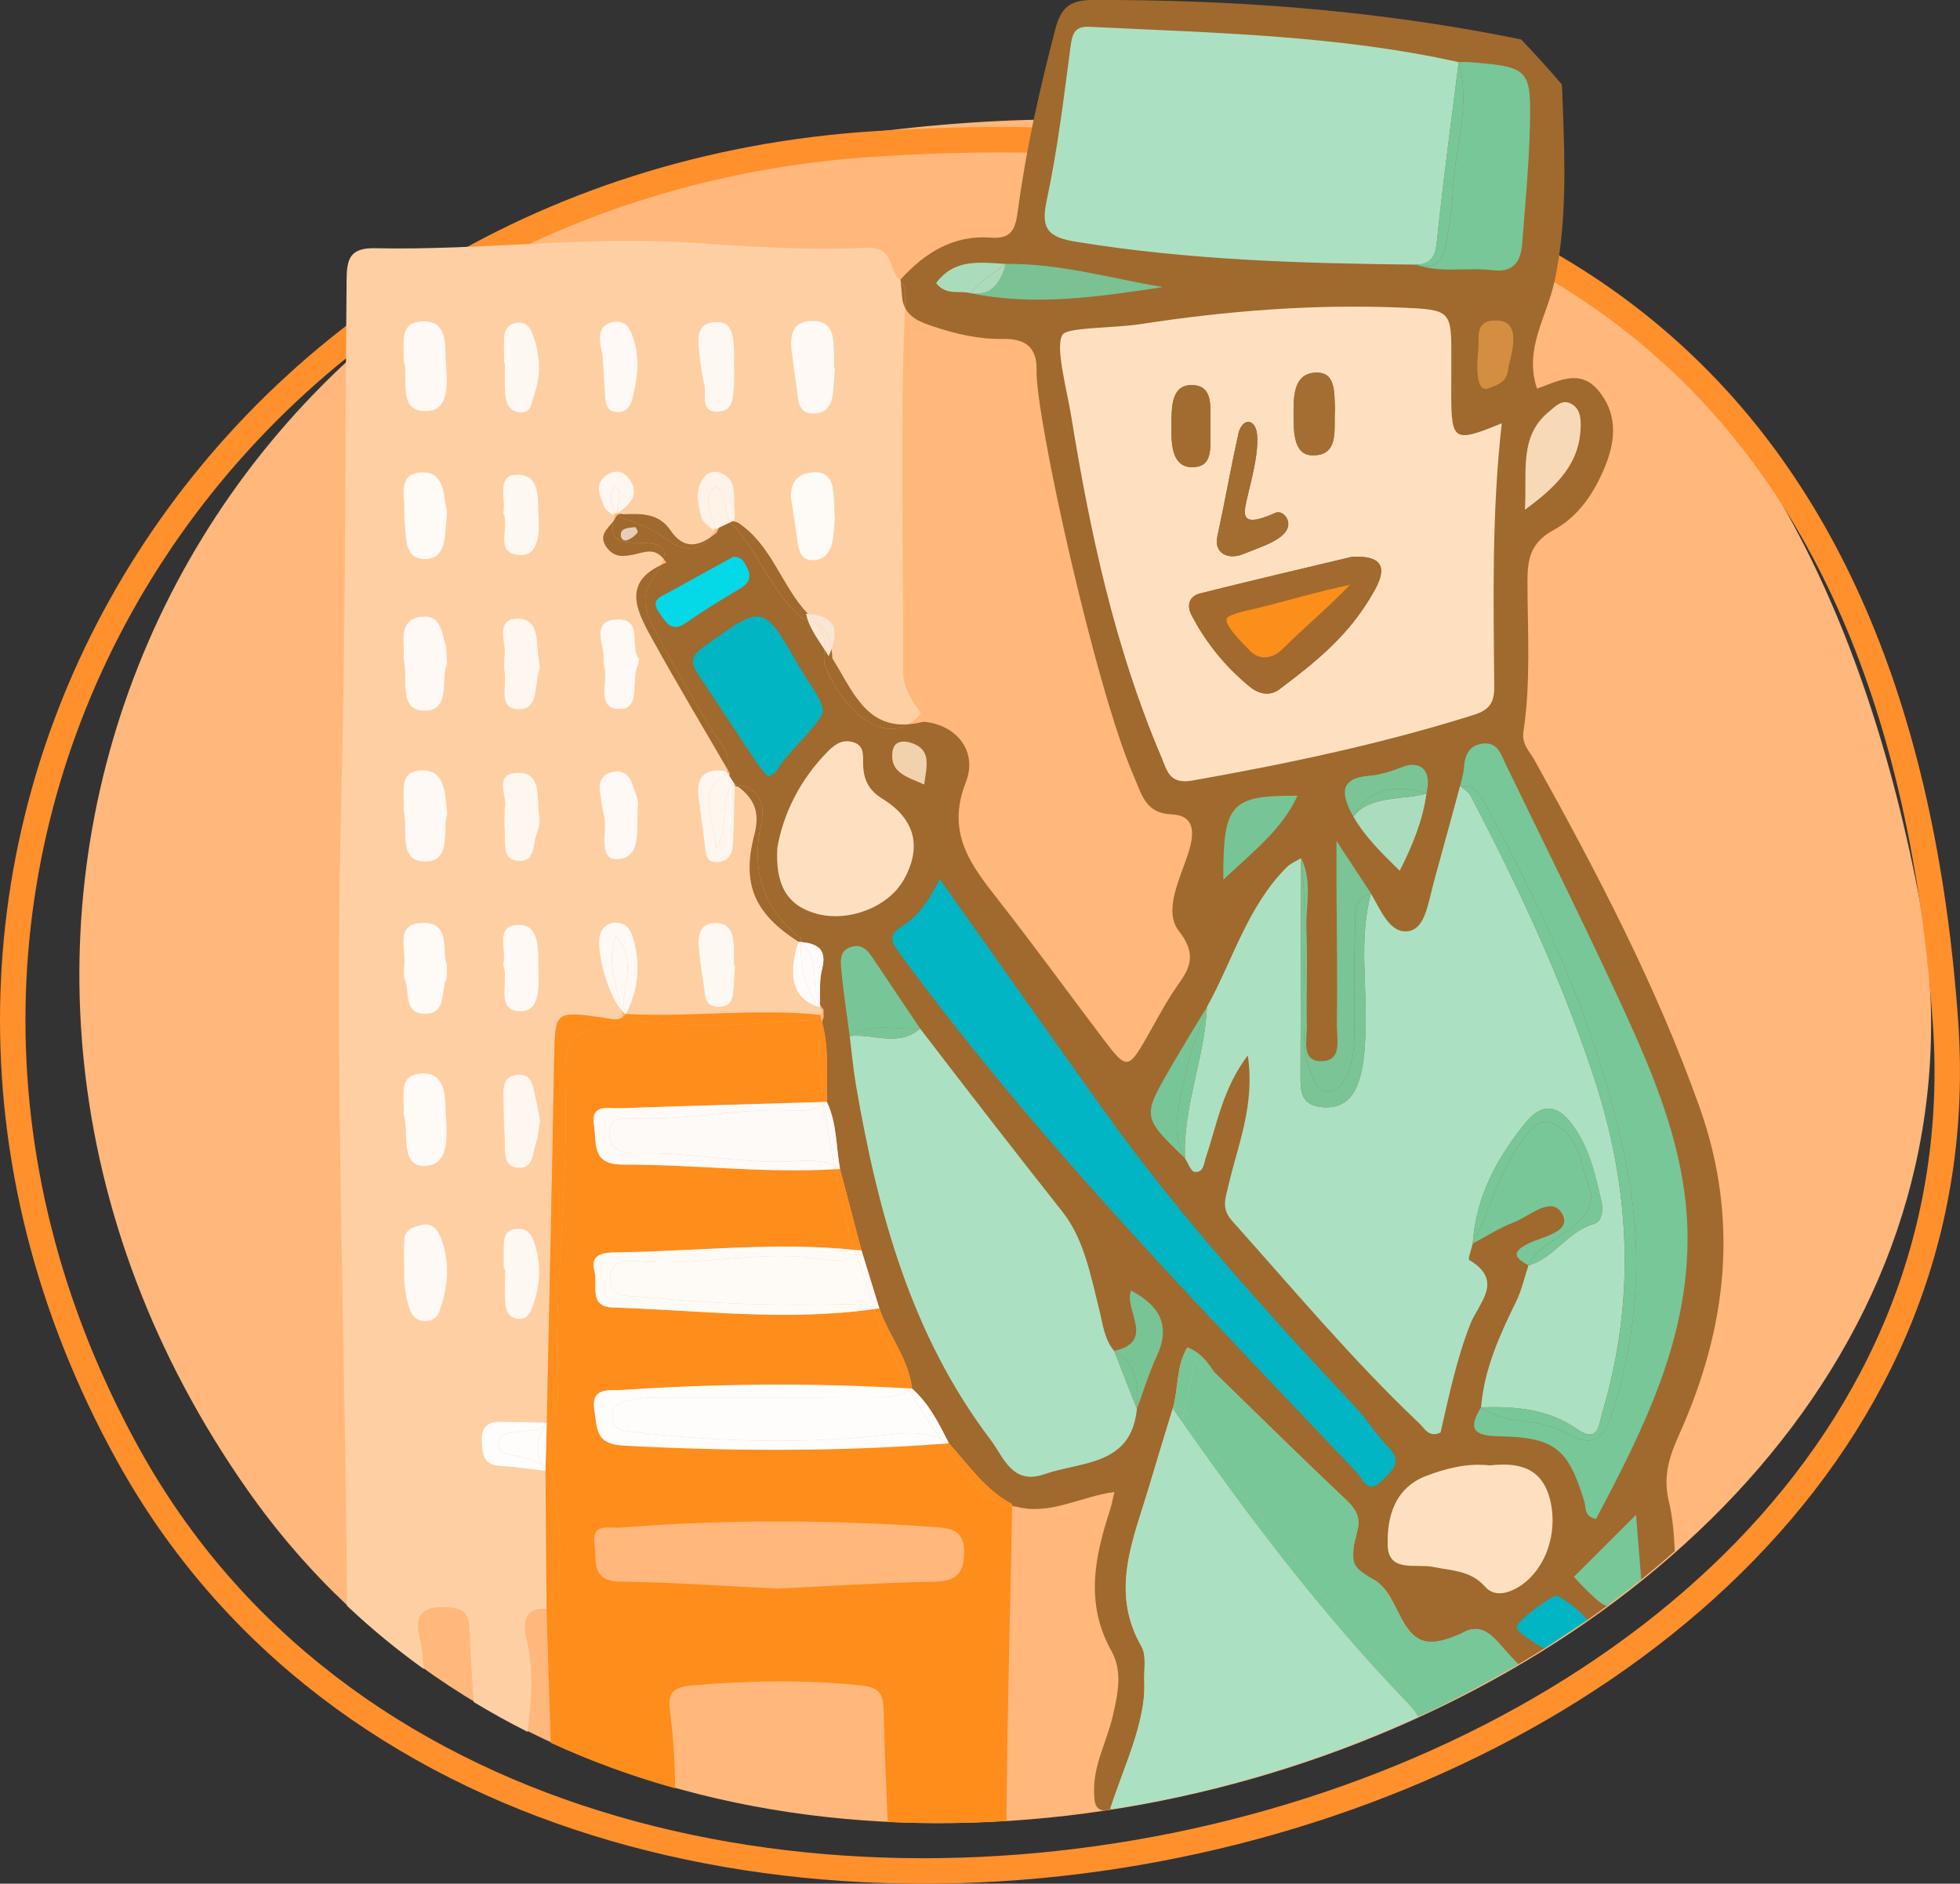<?xml version="1.0" encoding="utf-8"?>
<!-- Generator: Adobe Illustrator 16.0.0, SVG Export Plug-In . SVG Version: 6.00 Build 0)  -->
<!DOCTYPE svg PUBLIC "-//W3C//DTD SVG 1.1//EN" "http://www.w3.org/Graphics/SVG/1.1/DTD/svg11.dtd">
<svg version="1.1" id="レイヤー_1" xmlns="http://www.w3.org/2000/svg" xmlns:xlink="http://www.w3.org/1999/xlink" x="0px"
	 y="0px" width="154px" height="148px" viewBox="0 0 154 148" enable-background="new 0 0 154 148" xml:space="preserve">
<rect x="0" y="0" width="154" height="148" fill="#333333" stroke="none"/>
<g id="レイヤー_1_1_">
</g>
<g id="作業">
	<path fill="none" d="M85.973,140.852c-0.089-2.106,0.977-3.953,1.443-5.938c0.419-1.775,0.814-3.588-0.079-5.184
		c-2.082-3.719-1.334-7.357-0.123-11.058c0.136-0.411,0.208-0.844,0.354-1.446c-2.699,0.36-5.076,1.864-7.746,1.145
		c-0.1-0.008-0.193-0.027-0.289-0.041c-0.164,8.244-0.391,16.49-0.456,24.736c2.56-0.162,5.12-0.428,7.666-0.813
		c-0.038-0.006-0.069-0.002-0.11-0.012C85.956,142.074,85.995,141.381,85.973,140.852z"/>
	<path fill="#77C799" d="M106.107,120.939c-0.492,1.981,0.17,3.506,1.894,4.559c0.83,0.506,1.383,1.158,1.836,2.039
		c1.16,2.26,2.683,2.963,5.084,2.01c1.494-0.594,2.267-0.078,3.146,0.879c0.215,0.234,0.445,0.447,0.668,0.672
		c0.189-0.111,0.386-0.217,0.574-0.33c-0.287-0.262-0.576-0.52-0.854-0.795c-1.216-1.203-2.267-3.162-4.351-0.979
		c-0.318,0.334-1.285,0.233-1.89,0.082c-2.763-0.701-2.173-4.734-5.249-5.316c-0.529-0.098-0.857-1.368-0.607-2.271
		c0.074-0.266,0.102-0.549,0.148-0.822c-0.099-0.107-0.197-0.219-0.298-0.326C106.199,120.529,106.171,120.729,106.107,120.939z"/>
	<path fill="#79C495" d="M128.466,119.42c-1.473,1.803-2.756,3.375-4.177,5.115c0.785,0.404,1.46,0.967,2.197,1.484
		c0.748-0.556,1.486-1.123,2.209-1.705C128.736,122.699,128.725,121.094,128.466,119.42z"/>
	<path fill="#A6D3B0" d="M106.209,120.338c0.102,0.107,0.199,0.219,0.298,0.326c-0.09-0.242-0.194-0.477-0.307-0.705
		C106.214,120.082,106.218,120.209,106.209,120.338z"/>
	<path fill="#FEFDFB" d="M73.473,119.979c-8.229-0.563-16.455-0.623-24.679,0.045c-0.887,0.072-2.358-0.444-2.082,1.345
		c0.191,1.225-0.316,2.881,2.01,2.903c4.113,0.041,8.224,0.351,12.339,0.545c4.115-0.192,8.226-0.469,12.34-0.545
		c1.687-0.033,2.341-0.612,2.356-2.272C75.775,120.324,74.904,120.076,73.473,119.979z"/>
	<path fill="#FFB77B" d="M62.737,11.258C13.06,19.63-10.382,74.483,19.402,117.006c38.079,54.363,143.712,17.129,131.323-46.811
		C141.491,22.542,112.417,2.887,62.737,11.258z"/>
	<path fill="none" stroke="#FF902C" stroke-width="2" stroke-miterlimit="10" d="M68.746,11.304
		c-52.824,3.381-84.269,56.699-58.688,102.975c32.706,59.168,147.516,32.23,142.799-34.016
		C149.341,30.89,121.568,7.923,68.746,11.304z"/>
	<path fill="none" d="M70.959,52.773c-0.002,1.309,0.713,2.281,1.395,3.283c-0.297,0.369-0.629,0.651-0.981,0.853
		c0.368-0.028,0.755-0.084,1.182-0.197c2.479,0.189,4.322,2.229,3.331,4.757c-1.585,4.037,0.447,6.553,2.613,9.322
		c2.826,3.613,5.522,7.326,8.291,10.982c1.714,2.264,1.881,2.248,3.328-0.289c0.647-1.137,1.258-2.297,1.963-3.401
		c0.969-1.521,2.328-2.653,0.554-4.922c-1.259-1.609,0.11-4.155,0.752-6.187c0.475-1.495,0.521-2.91-1.326-2.986
		c-2.072-0.083-2.338-1.547-2.996-3.056c-3.008-6.903-7.717-28.257-7.617-31.836c0.051-1.832-0.932-2.496-2.629-2.464
		c-1.9,0.038-3.729-0.387-5.511-0.988c-0.887-0.298-1.783-0.624-2.202-1.485C70.699,33.694,70.991,43.234,70.959,52.773z"/>
	<path fill="none" d="M48.829,79.369c0.031,0.188,0.056,0.375,0.072,0.564c0.095-0.064,0.189-0.146,0.277-0.263
		C49.061,79.605,48.945,79.498,48.829,79.369z"/>
	<path fill="none" d="M48.28,40.382c0.005,0.043,0.014,0.088,0.017,0.133c-0.044,0.156-0.076,0.298-0.103,0.437
		c0.076-0.103,0.147-0.208,0.197-0.319c0.053-0.101,0.119-0.167,0.195-0.211c-0.027-0.043-0.048-0.089-0.063-0.136
		C48.443,40.317,48.361,40.35,48.28,40.382z"/>
	<path fill="none" d="M49.182,79.672c0.021,0,0.042,0,0.063,0.001c-0.011-0.019-0.03-0.032-0.042-0.05
		C49.196,79.639,49.19,79.654,49.182,79.672z"/>
	<path fill="none" d="M64.366,79.129c0.077,0.104,0.145,0.211,0.229,0.313c-0.032,0.125-0.093,0.225-0.156,0.32
		c0.062,0.184,0.11,0.372,0.16,0.559c0.041-0.133,0.069-0.27,0.121-0.401c-0.003-0.194-0.006-0.392-0.009-0.584
		c-0.115-0.131-0.205-0.271-0.285-0.412c0,0.076,0,0.152-0.002,0.229C64.403,79.145,64.387,79.135,64.366,79.129z"/>
	<path fill="none" d="M52.353,44.206c-0.07-0.118-0.142-0.206-0.214-0.296c-0.048,0.149-0.116,0.31-0.209,0.488
		C52.067,44.333,52.198,44.267,52.353,44.206z"/>
	<path fill="none" d="M57.303,60.965c0.012-0.06,0.025-0.122,0.049-0.191c-0.062-0.105-0.123-0.21-0.186-0.316
		c-0.02,0.063-0.04,0.126-0.066,0.192C57.168,60.754,57.236,60.86,57.303,60.965z"/>
	<path fill="none" d="M56.148,41.708c-0.125,0.213-0.257,0.398-0.394,0.558c0.188-0.122,0.376-0.259,0.564-0.411
		c0.056-0.162,0.124-0.295,0.2-0.414c-0.125,0.059-0.25,0.118-0.372,0.177C56.146,41.647,56.149,41.677,56.148,41.708z"/>
	<path fill="#FFCFA4" d="M41.394,128.889c-0.258-1.125-0.458-2.592,1.551-2.486l0,0l0,0c-0.028-3.608-0.056-7.221-0.084-10.832l0,0
		c-1.2-0.137-2.395-0.323-3.597-0.393c-1.341-0.076-1.357-0.98-1.409-1.951c-0.058-1.072,0.451-1.539,1.483-1.521
		c1.208,0.021,2.416,0.043,3.624,0.065c0.197-9.533,0.412-19.063,0.581-28.597c0.066-3.726,0.045-3.759,3.845-3.218
		c0.537,0.076,1.062,0.284,1.512-0.023c-0.016-0.188-0.041-0.375-0.072-0.563c-1.133-1.248-2.208-5.208-1.558-6.245
		c0.262-0.418,0.662-0.674,1.168-0.638c0.76,0.053,1.113,0.538,1.317,1.237c0.598,2.047,0.417,4.008-0.552,5.9
		c0.012,0.017,0.031,0.03,0.042,0.05c5.062,0.271,10.127-0.46,15.187,0.063c0.003,0.009,0.005,0.018,0.007,0.025
		c0.063-0.096,0.124-0.195,0.156-0.318c-0.084-0.103-0.152-0.209-0.229-0.313c-1.996-0.583-2.544-2.29-1.637-5.137
		c0.001,0,0.003,0.001,0.006,0.001c-3.397-2.183-4.485-4.458-3.471-8.364c0.462-1.777,0.041-2.816-1.241-3.804
		c-0.107-0.025-0.202-0.058-0.289-0.095c-0.042,1.559-0.061,3.119-0.143,4.677c-0.037,0.708-0.404,1.281-1.185,1.335
		c-0.945,0.065-0.95-0.673-1.031-1.333c-0.147-1.202-0.299-2.405-0.475-3.603c-0.251-1.696,0.381-2.508,2.164-2.215
		c0.012,0.02,0.024,0.039,0.036,0.058c0.027-0.066,0.047-0.129,0.066-0.192c-1.953-3.359-3.951-6.693-5.83-10.092
		c-1.203-2.173-2.547-4.478,0.592-5.967c0.094-0.178,0.162-0.339,0.209-0.488c-0.712-0.892-1.509-0.522-2.174-0.378
		c-0.875,0.19-1.642,0.338-2.272-0.493c-0.733-0.967,0.044-1.479,0.503-2.087c0.027-0.138,0.058-0.28,0.103-0.437
		c-0.003-0.044-0.012-0.089-0.017-0.133c-0.059,0.022-0.117,0.044-0.175,0.068c-0.203-0.184-0.495-0.33-0.589-0.557
		c-0.388-0.933-0.945-1.946,0.309-2.665c0.664-0.382,1.278-0.119,1.678,0.491c0.754,1.148,0.041,1.858-0.819,2.503
		c-0.054,0.021-0.107,0.042-0.16,0.063c0.015,0.046,0.036,0.092,0.063,0.136c0.106-0.06,0.232-0.071,0.384-0.017
		c1.391-0.056,2.788-0.095,3.691,1.239c0.974,1.44,2.014,1.325,3.093,0.621c0.137-0.16,0.269-0.345,0.394-0.558
		c0.001-0.03-0.002-0.06-0.002-0.09c-0.039,0.017-0.076,0.035-0.114,0.053c-0.318-0.329-0.809-0.608-0.918-0.995
		c-0.296-1.066-0.575-2.199,0.216-3.201c0.316-0.399,0.821-0.523,1.276-0.337c1.374,0.562,1.003,1.837,1.116,2.905
		c0.028,0.275-0.018,0.559-0.028,0.839c-0.051,0.024-0.103,0.049-0.154,0.072c0.138,0.019,0.283,0.049,0.441,0.111
		c2.663,1.751,3.414,4.967,5.493,7.167c2.1,0.139,2.445,1.208,1.859,2.77c0.034,0.233,0.058,0.472,0.061,0.722
		c1.521,2.401,2.59,5.449,5.979,5.183c0.353-0.202,0.685-0.484,0.981-0.853c-0.682-1.001-1.397-1.974-1.395-3.283
		c0.031-9.539-0.26-19.079,0.145-28.615c-0.087-0.177-0.16-0.37-0.201-0.599c-0.047-0.503-0.092-1.006-0.14-1.509
		c-0.082-0.094-0.175-0.184-0.296-0.264c-0.58-1.007-0.448-2.417-2.459-2.314c-4.587,0.237-9.183-0.114-13.774-0.403
		c-8.262-0.521-16.505,0.614-24.764,0.436c-2.041-0.045-2.226,0.909-2.24,2.551c-0.119,13.667-0.072,27.333-0.423,41.003
		c-0.541,21.034,0.332,42.067,0.454,63.102c1.913,1.813,3.93,3.463,6.028,4.971c-0.045-0.898-0.15-1.799-0.367-2.705
		c-0.311-1.305,0.145-2.164,1.718-2.15c1.232,0.011,2.207,0.035,2.253,1.697c0.054,1.92,0.2,3.836,0.323,5.754
		c1.385,0.836,2.795,1.623,4.237,2.344C41.73,133.67,41.948,131.307,41.394,128.889z M56.199,72.511
		c1.252-0.029,1.424,0.977,1.474,1.958c0.022,0.464,0.002,0.929,0.002,1.396c0.028,0,0.056,0.001,0.083,0.002
		c-0.05,0.742-0.081,1.486-0.157,2.227c-0.064,0.637-0.423,1.006-1.095,1.014c-0.659,0.006-1.032-0.297-1.118-0.967
		c-0.154-1.195-0.375-2.387-0.479-3.586C54.825,73.589,54.903,72.541,56.199,72.511z M48.499,48.666
		c2.126-0.078,0.902,2.25,1.711,3.058c-0.031,0.285-0.014,0.393-0.054,0.469c-0.634,1.165,0.264,3.504-1.445,3.518
		c-1.959,0.017-0.893-2.2-1.256-3.405c-0.052-0.174-0.025-0.372-0.025-0.558C47.423,50.571,46.396,48.743,48.499,48.666z
		 M48.06,60.669c0.881-0.233,1.416,0.246,1.669,1.06c0.165,0.531,0.465,1.095,0.404,1.609c-0.179,1.549,0.394,4.016-1.539,4.167
		c-1.748,0.137-0.811-2.214-1.15-3.438c-0.147-0.532-0.193-1.093-0.287-1.64C47.008,61.615,47.171,60.904,48.06,60.669z
		 M63.787,25.211c1.563-0.032,1.706,1.11,1.743,2.283c0.014,0.461,0.003,0.923,0.003,1.384c0.022,0,0.047,0.001,0.07,0.002
		c-0.056,0.737-0.075,1.478-0.178,2.207c-0.113,0.803-0.526,1.362-1.432,1.402c-0.979,0.042-1.241-0.541-1.328-1.382
		c-0.122-1.188-0.35-2.367-0.472-3.555C62.069,26.354,62.22,25.244,63.787,25.211z M63.851,37.102
		c1.415-0.119,1.614,0.927,1.668,2.015c0.023,0.46,0.043,0.921,0.079,1.664c-0.048,0.455-0.054,1.203-0.226,1.912
		c-0.185,0.756-0.671,1.352-1.545,1.326c-0.798-0.024-1.049-0.614-1.147-1.313c-0.151-1.091-0.327-2.18-0.489-3.271
		C61.999,38.131,62.466,37.218,63.851,37.102z M56.016,25.313c1.463-0.186,1.596,0.961,1.662,2.031
		c0.029,0.464,0.005,0.933,0.005,1.399c0,0.466,0.035,0.936-0.007,1.398c-0.081,0.908,0.042,2.114-1.194,2.202
		c-1.502,0.106-0.977-1.257-1.141-2.064c-0.185-0.911-0.357-1.831-0.426-2.755C54.844,26.601,54.738,25.478,56.016,25.313z
		 M48.108,25.316c1.067-0.244,1.423,0.498,1.704,1.403c0.492,1.596,0.251,3.138-0.136,4.683c-0.145,0.575-0.536,1.009-1.195,0.982
		c-0.717-0.029-0.897-0.561-0.938-1.159c-0.086-1.304-0.16-2.609-0.204-3.334C46.958,26.403,47.045,25.559,48.108,25.316z
		 M40.808,72.661c1.574,0.018,1.498,1.997,1.494,3.169c-0.005,1.339,0.295,3.682-1.448,3.629c-2.006-0.059-0.829-2.422-1.323-3.662
		C39.848,74.624,38.796,72.639,40.808,72.661z M41.94,102.387c-0.214,0.656-0.43,1.301-1.238,1.23
		c-0.805-0.068-0.99-0.742-1.015-1.424c-0.028-0.83-0.006-1.664-0.006-2.496c-0.038,0-0.073,0-0.109,0
		c0-0.646-0.018-1.295,0.005-1.941c0.02-0.59,0.195-1.109,0.893-1.199c0.739-0.094,1.197,0.195,1.465,0.938
		C42.527,99.137,42.478,100.748,41.94,102.387z M42.114,89.803c-0.274,0.82-0.174,2.135-1.516,1.943
		c-1.072-0.154-0.904-1.252-0.943-2.07c-0.049-1.027-0.093-2.057-0.095-3.084c-0.001-0.912-0.193-2.064,1.144-2.156
		c1.134-0.076,1.18,0.996,1.375,1.789c0.155,0.629,0.249,1.273,0.356,1.84C42.321,88.709,42.288,89.279,42.114,89.803z
		 M39.625,26.331c0.041-0.489,0.394-0.859,0.882-0.963c0.645-0.136,1.086,0.22,1.303,0.788c0.617,1.61,0.759,3.233,0.152,4.902
		c-0.221,0.605-0.185,1.395-1.088,1.342c-0.961-0.057-1.143-0.838-1.191-1.608c-0.046-0.741-0.01-1.487-0.01-2.231
		c-0.021,0-0.042,0-0.063,0C39.609,27.815,39.564,27.068,39.625,26.331z M40.661,37.29c1.849-0.014,1.58,2.038,1.653,3.272
		c0.069,1.163,0.114,3.135-1.498,3.046c-2.077-0.114-0.718-2.257-1.285-3.299C39.784,39.149,38.919,37.303,40.661,37.29z
		 M40.595,48.608c1.97-0.079,1.478,2.145,1.788,3.495c0.042,0.177,0.044,0.389-0.014,0.557c-0.402,1.141,0.019,3.137-1.652,3.076
		c-1.663-0.062-0.854-1.929-1.089-3.015c-0.057-0.267-0.008-0.558-0.008-1.127C39.868,50.731,38.783,48.679,40.595,48.608z
		 M40.615,60.718c2.061-0.076,1.53,2.083,1.754,3.428c0.073,0.432-0.03,0.939-0.194,1.356c-0.315,0.802-0.112,2.173-1.333,2.146
		c-1.478-0.036-1.099-1.421-1.195-2.368c-0.047-0.458-0.008-0.923-0.008-1.721C39.97,62.81,38.672,60.789,40.615,60.718z
		 M33.066,37.12c1.805-0.111,1.74,1.57,2.011,2.793c0.06,0.266,0.053,0.559,0.019,0.832c-0.165,1.329,0.042,3.241-1.795,3.183
		c-1.608-0.05-1.375-1.894-1.53-3.14c-0.033-0.273-0.006-0.556-0.006-0.833C31.777,38.808,31.297,37.229,33.066,37.12z
		 M33.257,25.248c1.892-0.034,1.708,1.749,1.764,2.888c0.076,1.553,0.464,4.087-1.456,4.167c-2.456,0.1-1.393-2.613-1.849-3.954
		C31.79,26.959,31.26,25.283,33.257,25.248z M33.21,48.443c1.423-0.103,1.484,1.18,1.775,2.122C35.12,51,35.079,51.49,35.131,52.12
		c-0.513,1.212,0.309,3.68-1.688,3.725c-2.149,0.049-1.409-2.358-1.681-3.793c-0.069-0.362-0.018-0.746-0.046-1.119
		C31.625,49.744,31.667,48.555,33.21,48.443z M33.316,72.507c2.126,0.029,1.367,2.188,1.808,3.296
		c-0.034,0.53,0.033,0.936-0.098,1.262c-0.375,0.945,0.012,2.517-1.517,2.588c-1.818,0.086-1.317-1.645-1.689-2.654
		c-0.122-0.331-0.099-0.738-0.055-1.1C31.917,74.584,30.937,72.475,33.316,72.507z M33.006,84.35
		c1.846-0.187,1.975,1.508,2.009,2.713c0.048,1.729,0.543,4.51-1.663,4.549c-2.017,0.035-1.18-2.811-1.648-4.088
		C31.798,86.1,31.25,84.525,33.006,84.35z M34.538,103.014c-0.172,0.492-0.522,0.754-1.043,0.779
		c-0.643,0.029-1.068-0.273-1.282-0.869c-0.416-1.164-0.5-2.373-0.459-3.311c0-0.941-0.044-1.6,0.011-2.248
		c0.07-0.826,0.789-0.998,1.413-1.135c0.614-0.131,1.101,0.211,1.351,0.771C35.419,99,35.242,101.01,34.538,103.014z M33.438,67.691
		c-2.148,0.028-1.41-2.36-1.676-3.79c-0.085-0.453-0.036-0.932-0.049-1.397c-0.028-0.98-0.016-1.893,1.347-1.973
		c1.223-0.074,1.657,0.667,1.872,1.648c0.119,0.542,0.134,1.108,0.209,1.772C34.746,65.259,35.517,67.664,33.438,67.691z"/>
	<path fill="#A0692E" d="M131.971,112.625c3.737-8.346,4.694-16.818,1.573-25.611c-3.392-9.548-8.071-18.468-12.976-27.292
		c-0.389-0.698-1.021-1.243-0.867-2.258c0.585-3.896,0.32-7.831,0.313-11.748c-0.006-1.811,0.248-3.09,2.063-4.077
		c1.999-1.085,3.269-3.028,4.11-5.185c0.806-2.063,0.842-4.086-0.642-5.819c-1.467-1.712-3.226-0.629-4.78-0.104
		c-1.048-3.118,0.772-5.636,1.367-8.394c0.991-4.597,0.828-9.301,0.653-13.983c-0.021-0.578-0.04-1.077-0.065-1.516
		c-1.039-1.219-2.105-2.396-3.199-3.536c-0.385-0.082-0.811-0.166-1.297-0.262C107.51,0.756,96.68-0.041,85.77-0.001
		c-1.75,0.007-2.432,0.671-2.851,2.28c-1.229,4.706-2.298,9.443-2.942,14.258c-0.189,1.432-0.465,2.263-2.117,2.135
		c-2.96-0.229-5.202,1.195-7.104,3.292c0.002,0.028,0.005,0.055,0.007,0.083c0.385,0.439,0.396,1.006,0.359,1.591
		c-0.008,0.172-0.012,0.345-0.019,0.517c0.419,0.861,1.315,1.187,2.202,1.485c1.783,0.601,3.611,1.026,5.511,0.988
		c1.697-0.032,2.68,0.632,2.629,2.464c-0.1,3.579,4.609,24.933,7.617,31.836c0.658,1.509,0.924,2.973,2.996,3.056
		c1.848,0.076,1.801,1.491,1.326,2.986c-0.642,2.032-2.011,4.578-0.752,6.187c1.774,2.268,0.415,3.404-0.554,4.922
		c-0.705,1.104-1.315,2.265-1.963,3.401c-1.447,2.537-1.614,2.553-3.328,0.289c-2.769-3.656-5.465-7.371-8.291-10.982
		c-2.166-2.77-4.198-5.285-2.613-9.322c0.991-2.527-0.853-4.568-3.331-4.757c-0.426,0.113-0.814,0.169-1.182,0.197
		c-1.116,0.638-2.47,0.445-3.796-0.658c-1.293-1.077-2.177-2.485-2.798-4.046c-0.052-0.379-0.027-0.794-0.013-1.206
		c-0.479-0.734-1-1.449-1.29-2.284c-0.118-0.033-0.247-0.062-0.386-0.083c-2.478-2.104-3.49-5.301-5.704-7.602
		c-0.289,0.137-0.579,0.274-0.868,0.412c-0.076,0.119-0.144,0.252-0.2,0.414c-0.188,0.152-0.376,0.29-0.564,0.411
		c-0.952,1.117-2.163,1.018-3.38,0.111c-1.078-0.802-2.247-1.292-3.492-1.68c-0.144-0.083-0.235-0.175-0.296-0.275
		c-0.076,0.044-0.142,0.11-0.195,0.211c-0.05,0.111-0.121,0.216-0.197,0.319c-0.232,1.164,0.139,1.708,1.775,1.688
		c1.813-0.023,2.476,0.312,2.168,1.271c0.072,0.09,0.144,0.178,0.214,0.296c-0.154,0.061-0.286,0.127-0.424,0.192
		c-0.148,0.284-0.351,0.607-0.612,0.976c-0.913,1.292-0.71,2.402-0.099,3.639c1.452,2.927,3.14,5.716,4.831,8.508
		c0.546,0.904,1.476,1.731,1.117,2.936c0.063,0.106,0.124,0.211,0.186,0.316c-0.023,0.069-0.037,0.132-0.049,0.191
		c0.142,0.222,0.283,0.442,0.424,0.665c1.931,0.141,2.409,1.547,2.088,3.042c-0.8,3.703,0.095,6.696,3.102,9.035
		c-0.004,0.102-0.002,0.203-0.005,0.305c1.243,0.122,2.104,0.492,1.679,2.151c-0.225,0.877-0.142,1.831-0.164,2.76
		c0.08,0.143,0.169,0.281,0.285,0.412c0.003,0.193,0.006,0.389,0.009,0.584c-0.052,0.133-0.081,0.27-0.121,0.402
		c0.54,2.053,0.368,4.16,0.371,6.254c0.794,1.672,0.714,3.51,1.033,5.273c0.563,2.133,1.125,4.266,1.687,6.397l0,0l0,0
		c0.468,1.519,0.936,3.034,1.402,4.551c0.723,2.156,2.315,3.957,2.567,6.306c1.345,1.178,2.112,2.746,2.901,4.299
		c1.544,1.715,2.856,3.668,4.975,4.789c-0.001,0.047-0.003,0.094-0.003,0.141c0.096,0.014,0.189,0.033,0.289,0.041
		c2.67,0.721,5.047-0.783,7.746-1.145c-0.146,0.604-0.219,1.034-0.354,1.446c-1.211,3.699-1.959,7.338,0.123,11.058
		c0.896,1.596,0.498,3.408,0.079,5.184c-0.469,1.984-1.532,3.83-1.443,5.938c0.022,0.529-0.017,1.224,0.659,1.392
		c0.041,0.01,0.072,0.006,0.11,0.012c0.187-0.026,0.371-0.063,0.56-0.094c0.327-0.207,0.474-0.666,0.657-1.045
		c0.025-0.027,0.047-0.06,0.072-0.087c-0.117-0.036-0.236-0.067-0.358-0.098c0.92-2.896,2.38-5.658,2.236-8.822
		c-0.042-0.926,0.192-2.028-0.224-2.75c-2.502-4.354-0.623-8.428,0.603-12.557c0.604-2.043,1.233-4.08,1.854-6.119
		c0.479-1.563,0.241-3.309,1.157-4.813c1.007,0.399,1.567,1.123,2.069,1.909c3.49,3.394,6.953,6.814,10.492,10.156
		c0.895,0.846,1.096,1.662,0.645,2.729c-0.048,0.272-0.074,0.558-0.148,0.821c-0.25,0.902,0.078,2.175,0.607,2.271
		c3.076,0.582,2.486,4.615,5.249,5.316c0.604,0.152,1.57,0.252,1.89-0.082c2.084-2.182,3.135-0.223,4.351,0.98
		c0.278,0.274,0.567,0.532,0.854,0.795c0.728-0.429,1.442-0.869,2.153-1.316c-0.735-0.572-2.45-0.943-1.354-2.242
		c1.004-1.189,2.348-2.209,4.185-0.33c0.14,0.141,0.28,0.279,0.42,0.418c0.599-0.418,1.19-0.844,1.774-1.277
		c-0.737-0.518-1.412-1.08-2.197-1.483c1.421-1.74,2.704-3.313,4.177-5.115c0.259,1.675,0.271,3.278,0.229,4.896
		c0.992-0.791,1.957-1.609,2.899-2.445c-0.054-1.338-0.167-2.664-0.474-3.941C130.628,115.873,131.223,114.297,131.971,112.625z"/>
	<path fill="#A0692E" d="M50.09,41.845c-0.193,0.26-0.5,0.481-0.805,0.596c-0.301,0.112-0.53-0.13-0.509-0.438
		c0.03-0.473,0.42-0.522,1.152-0.588C49.927,41.414,50.165,41.745,50.09,41.845z"/>
	<path fill="#A0692E" d="M121.742,32.311c0.494-0.4,0.98-0.967,1.699-0.59c0.646,0.338,0.763,0.994,0.757,1.679
		c-0.021,2.89-1.712,4.708-4.382,6.649C119.986,36.933,119.346,34.249,121.742,32.311z"/>
	<path fill="#A0692E" d="M82.23,15.786c0.861-4.008,1.35-8.102,1.889-12.172c0.135-1.015,0.363-1.564,1.482-1.509
		c9.711,0.479,19.453,0.652,29.008,2.776l0,0c0.279,0,0.562-0.02,0.841,0.003c4.684,0.374,4.87,0.503,4.755,5.09
		c-0.077,3.059-0.368,6.113-0.604,9.167c-0.105,1.361-0.66,2.291-2.291,2.091c-2.017-0.248-4.088,0.255-6.074-0.441
		c-8.916-0.092-17.813-0.351-26.646-1.788C82.473,18.659,81.732,18.104,82.23,15.786z"/>
	<path fill="#A0692E" d="M118.514,28.94c-0.086,1.032-0.732,1.271-1.576,1.573c-1.197,0.43-0.805-2.7-0.779-3.165
		c0.053-1.049-0.248-2.29,1.594-2.157C119.756,25.333,118.563,28.39,118.514,28.94z"/>
	<path fill="#A0692E" d="M76.21,23.028h0.002C76.21,23.028,76.21,23.028,76.21,23.028c-0.848-0.226-1.88,0.221-2.658-0.785
		c1.45-1.972,3.506-1.616,5.487-1.506c4.202-0.056,8.225,1.131,12.333,1.819C86.325,23.32,81.297,24.079,76.21,23.028z"/>
	<path fill="#A0692E" d="M91.238,59.453c-3.646-8.562-5.584-17.573-7.064-26.703c-0.355-2.2-1.316-5.629-0.667-6.479
		c0.433-0.564,3.974-0.479,6.087-0.803c6.771-1.042,13.592-1.586,20.45-1.302c4.004,0.166,4.002,0.216,3.988,4.048
		c-0.005,0.935-0.009,1.871-0.007,2.806c0.011,3.647,0.216,3.782,3.972,2.237c-0.804,7.086-0.647,13.908-0.595,20.726
		c0.011,1.232-0.395,1.802-1.604,2.184c-7.238,2.28-14.638,3.834-22.102,5.157C91.857,61.65,91.708,60.557,91.238,59.453z"/>
	<path fill="#A0692E" d="M112.081,62.336c-0.283,2.085-1.063,4.033-2.104,6.081c-1.438-1.407-2.732-2.685-3.642-4.256
		c-1.046-1.85-1.021-3.023,1.205-3.207c0.907-0.075,1.819-0.367,2.683-0.708C111.324,59.81,112.578,60.227,112.081,62.336z"/>
	<path fill="#A0692E" d="M101.948,62.519c-1.25,2.699-3.466,4.366-5.83,6.597C96.1,63.12,96.671,62.496,101.948,62.519z"/>
	<path fill="#A0692E" d="M70.118,59.085c0.114-0.954,0.951-0.896,1.511-0.707c1.586,0.535,1.18,1.813,0.987,3.258
		C71.193,61.016,69.926,60.695,70.118,59.085z"/>
	<path fill="#A0692E" d="M51.794,48.146c-0.748-1.05,0.132-1.262,0.752-1.607c1.707-0.951,3.424-1.885,5.064-2.787
		c0.688-0.034,0.862,0.425,1.076,0.823c0.368,0.691,0.215,1.211-0.477,1.631c-1.436,0.87-2.887,1.726-4.251,2.696
		C52.77,49.748,52.362,48.945,51.794,48.146z"/>
	<path fill="#A0692E" d="M60.343,61.018c-0.265-0.317-0.577-0.629-0.817-0.989c-1.553-2.323-3.08-4.663-4.634-6.985
		c-0.6-0.891-0.708-1.432,0.393-2.22c4.685-3.357,4.657-3.422,7.459,1.472c0.734,1.282,2.249,3.159,1.844,3.843
		c-0.945,1.596-2.607,2.832-3.636,4.511C60.872,60.783,60.659,60.834,60.343,61.018z"/>
	<path fill="#A0692E" d="M64.149,71.789c-2.362-0.649-3.242-2.34-3.072-5.188c0.456-2.62,1.753-5.346,4.014-7.609
		c0.578-0.578,1.183-0.93,1.995-0.663c0.824,0.27,0.724,1.022,0.731,1.647c0.012,1.208,0.383,2.082,1.503,2.772
		c2.607,1.609,3.13,3.81,1.695,6.368C69.823,71.243,66.707,72.49,64.149,71.789z"/>
	<path fill="#A0692E" d="M90.878,106.58c-0.621,1.326-1.039,2.744-1.549,4.119c-0.443,4.494-4.349,4.109-7.263,5.127
		c-2.549,0.891-3.213-1.357-4.229-2.697c-6.257-8.242-8.866-17.896-10.581-27.869c-0.22-1.277-0.332-2.572-0.493-3.859
		c-0.217-1.655-0.483-3.309-0.635-4.971c-0.072-0.789-0.283-1.797,0.866-2.063c0.891-0.208,1.318,0.514,1.736,1.137
		c1.192,1.769,2.379,3.543,3.567,5.313c3.696,4.832,7.424,9.638,11.196,14.41c1.694,2.146,2.229,5.086,2.905,7.797
		c0.271,1.084,0.375,2.218,1.142,3.115l0,0l0,0c3.308-0.742,0.758-3.18,1.319-4.744C91.093,102.57,92.027,104.131,90.878,106.58z"/>
	<path fill="#A0692E" d="M108.506,116.398c-1.027,1.051-1.466-0.248-1.932-0.738c-12.432-13.125-25.092-26.049-35.822-40.667
		c-0.667-0.909-1.052-1.477,0.118-2.211c1.347-0.846,2.199-2.17,2.966-3.71c4.357,6.147,8.553,12.092,12.779,18.016
		c5.996,8.406,12.919,16.037,19.964,23.563c0.892,0.949,1.565,2.103,2.485,3.019C110.352,114.945,109.209,115.68,108.506,116.398z"
		/>
	<path fill="#A0692E" d="M112.682,126.623c-0.123-0.074-0.185-0.561-0.097-0.627c0.556-0.424,1.153-0.289,1.853,0.037
		C113.843,126.826,113.302,127,112.682,126.623z"/>
	<path fill="#A0692E" d="M118.999,124.863c-0.854,0.432-1.72,0.484-2.325-0.207c-1.117-1.275-2.619-1.24-4.07-1.545
		c-1.317-0.275-3.502,0.479-3.57-1.67c-0.074-2.224,0.533-4.539,3.037-5.484c1.57-0.592,3.213-1.021,4.99-0.822
		c2.184-0.236,4.09,0.105,4.733,2.709C122.488,120.656,121.266,123.725,118.999,124.863z"/>
	<path fill="#A0692E" d="M125.4,119.344c-0.965-0.213-0.778-0.91-0.909-1.344c-1.271-4.184-2.296-5.074-6.777-5.152
		c-2.021-0.035-2.351-0.66-1.341-2.275c0.24-2.991,1.452-5.657,2.753-8.309c0.437-0.891,0.649-1.889,0.966-2.838h0.001h-0.001
		c-0.906-0.533-1.494-0.959-0.061-1.699c1.109-0.572,3.478-0.897,2.728-2.319c-0.817-1.548-2.573,0.165-3.85,0.647
		c-1.112,0.42-2.134,1.09-3.191,1.648c-0.103,0.445-0.399,1.221-0.278,1.293c2.781,1.635,0.727,3.404,0.096,5.014
		c-1.094,2.783-1.688,5.689-2.35,8.543c-0.914,0.434-1.244-0.32-1.672-0.725c-5.25-4.969-9.873-10.516-14.688-15.887
		c-0.89-0.99-0.538-1.767-0.306-2.779c0.733-3.197,2.104-6.316,1.524-10.24c-1.994,2.648-2.41,5.41-3.285,7.98
		c-0.157,0.467-0.168,1.264-0.896,1.172c-0.291-0.035-0.504-0.691-0.754-1.064c-3.365-3.252-3.375-3.257-1.108-7.174
		c0.92-1.587,1.885-3.146,2.83-4.719c2.049-3.688,3.185-7.898,6.278-10.986c0.306-0.305,0.746-0.476,1.123-0.708l0,0
		c0.918,1.822,0.343,3.766,0.416,5.649c0.101,2.519-0.022,5.046,0.031,7.569c0.021,1.034-0.453,2.711,1.086,2.729
		c1.754,0.021,1.256-1.756,1.271-2.854c0.048-3.644-0.014-7.289-0.029-10.934c-0.004-0.92,0-1.84,0-3.52
		c1.154,1.759,1.934,2.946,2.713,4.135c0.756,1.282,1.486,3.21,2.965,2.957c1.289-0.22,1.5-2.091,1.99-3.917
		c0.674-2.495,1.383-4.99,2.047-7.494l0,0c0.103-0.455,0.266-0.904,0.295-1.363c0.064-1.04,0.396-1.865,1.563-1.966
		c1.097-0.096,1.351,0.86,1.704,1.589c3.091,6.375,6.253,12.72,9.214,19.155c2.576,5.596,4.958,11.328,5.092,17.598
		C132.768,105.07,129.167,112.24,125.4,119.344z"/>
	<path fill="#A0692E" d="M57.734,61.729c0.087,0.038,0.182,0.07,0.289,0.095c1.282,0.988,1.703,2.027,1.241,3.804
		c-1.014,3.907,0.074,6.182,3.471,8.364c0.061,0.005,0.116,0.013,0.176,0.019c0.003-0.102,0.001-0.203,0.005-0.305
		c-3.007-2.339-3.902-5.333-3.102-9.035c0.321-1.495-0.157-2.901-2.088-3.042c0.003,0.004,0.006,0.008,0.009,0.013
		C57.735,61.671,57.734,61.7,57.734,61.729z"/>
	<path fill="#A0692E" d="M52.661,41.645c-0.903-1.334-2.3-1.295-3.691-1.239c-0.152-0.055-0.278-0.043-0.384,0.017
		c0.061,0.1,0.152,0.192,0.296,0.275c1.245,0.388,2.414,0.878,3.492,1.68c1.217,0.906,2.429,1.005,3.38-0.111
		C54.675,42.969,53.635,43.084,52.661,41.645z"/>
	<path fill="#A0692E" d="M51.337,50.365c1.878,3.399,3.877,6.733,5.83,10.092c0.358-1.205-0.571-2.032-1.117-2.936
		c-1.691-2.792-3.379-5.581-4.831-8.508c-0.612-1.237-0.814-2.347,0.099-3.639c0.261-0.369,0.464-0.692,0.612-0.976
		C48.79,45.887,50.134,48.192,51.337,50.365z"/>
	<path fill="#A0692E" d="M71.104,24.158c0.007-0.172,0.011-0.345,0.019-0.517c0.036-0.585,0.025-1.152-0.359-1.591
		c0.047,0.503,0.093,1.006,0.14,1.509C70.945,23.789,71.018,23.981,71.104,24.158z"/>
	<path fill="#A0692E" d="M65.395,51.726c-0.003-0.25-0.027-0.489-0.061-0.722c-0.065,0.174-0.139,0.353-0.226,0.54
		c-0.108-0.185-0.224-0.366-0.341-0.546c-0.015,0.412-0.04,0.827,0.013,1.206c0.621,1.561,1.504,2.969,2.798,4.046
		c1.326,1.104,2.68,1.296,3.796,0.658C67.984,57.174,66.916,54.126,65.395,51.726z"/>
	<path fill="#A0692E" d="M63.475,48.233c-2.079-2.201-2.83-5.416-5.493-7.167c-0.158-0.062-0.303-0.093-0.441-0.111
		c-0.051,0.025-0.103,0.049-0.154,0.074c2.214,2.301,3.226,5.497,5.704,7.602c0.14,0.022,0.268,0.05,0.386,0.083
		c-0.056-0.159-0.104-0.323-0.14-0.492C63.385,48.224,63.427,48.23,63.475,48.233z"/>
	<path fill="#A0692E" d="M47.692,43.039c0.63,0.831,1.398,0.683,2.272,0.493c0.665-0.144,1.461-0.514,2.174,0.378
		c0.308-0.959-0.354-1.294-2.168-1.271c-1.636,0.021-2.008-0.523-1.775-1.688C47.736,41.56,46.959,42.072,47.692,43.039z"/>
	<path fill="#FE8D1B" d="M74.386,113.797c-0.078-0.125-0.164-0.244-0.244-0.367c-8.391,0.635-16.779,0.596-25.186,0.146
		c-2.2-0.117-2.017-1.355-2.245-2.709c-0.33-1.936,1.14-1.592,2.147-1.658c7.516-0.5,15.036-0.563,22.557-0.119
		c-0.801-2.105-2.004-4.037-2.679-6.195c-0.006-0.018-0.012-0.035-0.018-0.051c-6.86,0.992-13.719,0.1-20.576-0.117
		c-1.939-0.061-1.154-1.813-1.429-2.822c-0.372-1.354,0.642-1.495,1.667-1.51c6.26-0.076,12.517-0.838,18.782-0.192
		c-0.722-1.931-1.058-3.953-1.491-5.955c-0.027-0.127-0.049-0.254-0.075-0.381c-5.578,0.331-11.134-0.38-16.702-0.367
		c-2.454,0.004-1.996-1.711-2.221-3.045c-0.3-1.771,1.113-1.351,2.029-1.382c5.309-0.186,10.618-0.33,15.928-0.487
		c-0.008-0.041-0.015-0.084-0.024-0.125c0.06-2.045-0.618-4.104-0.007-6.14c-0.05-0.186-0.098-0.375-0.16-0.559
		c-0.098,0.146-0.221,0.271-0.398,0.356c-4.743,0.306-9.485,0.743-14.225,0.06c-0.266-0.148-0.442-0.32-0.571-0.505
		c-0.021-0.001-0.042-0.001-0.063-0.001h-0.005c-0.088,0.117-0.182,0.197-0.277,0.262c0.016,0.178,0.027,0.354,0.024,0.531
		c-4.507,0.744-4.601,0.747-4.489,5.479c0.188,7.765-0.936,15.488-0.614,23.252c0.032,0.748-0.071,1.496-0.38,2.191
		c-0.135,0.246-0.3,0.428-0.485,0.564c-0.029,1.115-0.06,2.229-0.09,3.342c0.26,0.217,0.485,0.49,0.65,0.861
		c0.299,3.447,1.159,6.922-0.573,10.248c0.108,3.512,0.223,7.021,0.331,10.531c3.15,1.448,6.417,2.637,9.77,3.573
		c-0.015-1.946-0.131-3.893-0.376-5.84c-0.15-1.203-0.18-2.076,1.547-2.229c4.504-0.396,8.981-0.489,13.485-0.01
		c1.354,0.146,1.703,0.658,1.73,1.912c0.063,2.939,0.19,5.875,0.322,8.813c3.093,0.146,6.208,0.111,9.322-0.088
		c0.066-8.246,0.292-16.491,0.455-24.735C76.885,117.92,75.892,115.557,74.386,113.797z M73.402,124.271
		c-4.115,0.076-8.225,0.352-12.34,0.545c-4.115-0.195-8.227-0.504-12.339-0.545c-2.327-0.023-1.819-1.681-2.01-2.904
		c-0.276-1.789,1.195-1.271,2.082-1.344c8.224-0.668,16.449-0.609,24.679-0.045c1.431,0.098,2.302,0.346,2.286,2.02
		C75.743,123.658,75.089,124.238,73.402,124.271z"/>
	<path fill="#FE8D1B" d="M42.861,115.57L42.861,115.57c0.028,3.611,0.056,7.223,0.084,10.832l0,0
		c1.732-3.326,0.873-6.801,0.573-10.248c-0.165-0.371-0.391-0.646-0.65-0.861C42.866,115.387,42.864,115.479,42.861,115.57
		L42.861,115.57z"/>
	<path fill="#FE8D1B" d="M47.388,79.957c-3.799-0.541-3.778-0.508-3.845,3.218c-0.169,9.532-0.384,19.063-0.581,28.597
		c-0.002,0.06-0.004,0.119-0.005,0.181c0.185-0.138,0.35-0.318,0.485-0.563c0.309-0.695,0.412-1.443,0.38-2.191
		c-0.322-7.764,0.802-15.488,0.614-23.252c-0.112-4.731-0.018-4.734,4.489-5.479c0.002-0.178-0.009-0.354-0.024-0.53
		C48.45,80.241,47.925,80.033,47.388,79.957z"/>
	<path fill="#FE8D1B" d="M49.246,79.673c0.129,0.185,0.306,0.354,0.571,0.505c4.74,0.686,9.481,0.246,14.225-0.06
		c0.177-0.085,0.3-0.21,0.398-0.356c-0.002-0.01-0.004-0.019-0.007-0.025C59.373,79.213,54.308,79.945,49.246,79.673z"/>
	<path fill="#FE8D1B" d="M74.386,113.797c1.506,1.76,2.499,4.123,5.146,4.533c0-0.047,0.002-0.094,0.003-0.141
		c-2.118-1.121-3.431-3.074-4.975-4.789c-0.139,0.012-0.279,0.018-0.419,0.029C74.222,113.553,74.308,113.672,74.386,113.797z"/>
	<path fill="#FE8D1B" d="M64.606,86.459c0.009,0.041,0.017,0.084,0.024,0.125c0.113-0.002,0.225-0.006,0.339-0.009
		c-0.003-2.095,0.169-4.202-0.371-6.255C63.988,82.355,64.666,84.414,64.606,86.459z"/>
	<path fill="#FE8D1B" d="M65.671,92.246c0.433,2.002,0.769,4.025,1.491,5.955c0.175,0.018,0.351,0.025,0.526,0.045h0.001
		c-0.562-2.133-1.124-4.266-1.687-6.398c-0.136,0.01-0.271,0.01-0.407,0.019C65.622,91.992,65.644,92.119,65.671,92.246z"/>
	<path fill="#FE8D1B" d="M68.736,102.895c0.675,2.158,1.878,4.09,2.679,6.195c0.083,0.004,0.163,0.006,0.245,0.012
		c-0.252-2.348-1.845-4.147-2.567-6.305c-0.125,0.02-0.249,0.027-0.374,0.047C68.724,102.859,68.73,102.877,68.736,102.895z"/>
	<path fill="#ABE1C2" d="M110.607,133.82c-6.58-6.822-12.308-14.344-17.731-22.096c-0.245-0.349-0.491-0.693-0.731-1.041
		c-0.621,2.039-1.25,4.075-1.855,6.119c-1.225,4.129-3.104,8.2-0.602,12.557c0.414,0.721,0.181,1.824,0.223,2.75
		c0.145,3.164-1.771,7.123-2.693,10.021c0.123,0.027,0.881-0.101,1.79-0.256c7.75-1.371,15.341-3.742,22.414-6.992
		C111.245,134.555,110.984,134.209,110.607,133.82z"/>
	<path fill="#77C799" d="M93.891,106.904c0.623,0.496,0.951,0.912,1.305,1.26c0.033-0.104,0.129-0.268,0.176-0.385
		c-0.502-0.787-1.063-1.51-2.069-1.91c-0.915,1.506-0.679,3.252-1.157,4.814c0.385-0.035,0.676,0.059,0.918,0.211
		C93.338,109.607,93.536,108.289,93.891,106.904z"/>
	<path fill="#77C799" d="M94.171,112.324c-0.334-0.486-0.603-1.105-1.11-1.43c-0.039,0.186-0.074,0.371-0.119,0.555
		c-0.021,0.092-0.045,0.184-0.064,0.275c5.425,7.752,11.15,15.272,17.732,22.096c0.375,0.389,0.637,0.734,0.812,1.063
		c0.212-0.096,0.427-0.189,0.638-0.289c-0.195-0.316-0.44-0.629-0.732-0.943C105.089,126.959,99.343,119.873,94.171,112.324z"/>
	<path fill="#77C799" d="M92.939,111.449c0.045-0.184,0.08-0.369,0.121-0.555c-0.242-0.152-0.533-0.246-0.918-0.211
		c0.241,0.348,0.487,0.692,0.732,1.041C92.896,111.633,92.921,111.541,92.939,111.449z"/>
	<path fill="#FEF9F5" d="M33.178,96.23c-0.624,0.137-1.343,0.309-1.413,1.135c-0.055,0.648-0.011,1.307-0.011,2.248
		c-0.041,0.938,0.043,2.146,0.459,3.311c0.213,0.596,0.639,0.898,1.282,0.869c0.521-0.025,0.871-0.287,1.043-0.779
		c0.704-2.004,0.881-4.014-0.009-6.012C34.279,96.441,33.792,96.1,33.178,96.23z"/>
	<path fill="#FEF9F5" d="M31.762,52.051c0.272,1.435-0.468,3.842,1.681,3.793c1.996-0.045,1.174-2.513,1.688-3.725
		c-0.052-0.629-0.011-1.12-0.146-1.555c-0.291-0.941-0.352-2.224-1.775-2.122c-1.543,0.112-1.584,1.3-1.494,2.489
		C31.744,51.305,31.693,51.689,31.762,52.051z"/>
	<path fill="#FEF9F5" d="M62.665,31.106c0.086,0.842,0.348,1.424,1.328,1.382c0.906-0.04,1.319-0.599,1.432-1.402
		c0.104-0.729,0.122-1.47,0.178-2.207c-0.023-0.001-0.048-0.001-0.07-0.002c0-0.461,0.011-0.923-0.003-1.384
		c-0.037-1.172-0.18-2.314-1.743-2.283c-1.566,0.033-1.718,1.142-1.593,2.34C62.315,28.74,62.543,29.918,62.665,31.106z"/>
	<path fill="#FEF9F5" d="M33.061,60.531c-1.363,0.08-1.375,0.993-1.347,1.973c0.013,0.466-0.037,0.944,0.049,1.397
		c0.267,1.43-0.472,3.818,1.676,3.79c2.078-0.027,1.307-2.432,1.703-3.74c-0.075-0.664-0.09-1.23-0.209-1.772
		C34.717,61.198,34.283,60.457,33.061,60.531z"/>
	<path fill="#FEFAF5" d="M33.352,91.611c2.206-0.039,1.71-2.82,1.663-4.549c-0.034-1.207-0.163-2.899-2.009-2.715
		c-1.755,0.178-1.208,1.752-1.302,3.174C32.172,88.801,31.335,91.646,33.352,91.611z"/>
	<path fill="#FEF9F5" d="M31.716,28.348c0.456,1.341-0.607,4.054,1.849,3.954c1.92-0.08,1.532-2.614,1.456-4.167
		c-0.056-1.139,0.128-2.922-1.764-2.888C31.26,25.283,31.79,26.959,31.716,28.348z"/>
	<path fill="#FEFAF6" d="M31.764,75.898c-0.044,0.36-0.066,0.769,0.055,1.1c0.373,1.011-0.128,2.74,1.689,2.654
		c1.529-0.071,1.142-1.643,1.517-2.588c0.13-0.326,0.064-0.73,0.098-1.262c-0.44-1.107,0.319-3.268-1.808-3.296
		C30.937,72.475,31.917,74.584,31.764,75.898z"/>
	<path fill="#FEFAF6" d="M62.68,42.707c0.098,0.698,0.349,1.289,1.147,1.313c0.875,0.026,1.361-0.569,1.545-1.326
		c0.171-0.709,0.177-1.458,0.226-1.912c-0.036-0.743-0.056-1.204-0.079-1.664c-0.055-1.088-0.254-2.134-1.668-2.015
		c-1.385,0.116-1.852,1.029-1.659,2.334C62.353,40.526,62.529,41.615,62.68,42.707z"/>
	<path fill="#FEFAF5" d="M31.771,40.788c0.155,1.247-0.078,3.09,1.53,3.14c1.838,0.058,1.63-1.854,1.795-3.183
		c0.034-0.273,0.041-0.566-0.019-0.832c-0.271-1.224-0.207-2.904-2.011-2.793c-1.769,0.109-1.289,1.688-1.301,2.835
		C31.765,40.232,31.737,40.515,31.771,40.788z"/>
	<path fill="#FEF7F0" d="M39.62,51.594c0,0.569-0.049,0.86,0.008,1.127c0.234,1.086-0.574,2.953,1.089,3.015
		c1.671,0.061,1.25-1.936,1.652-3.076c0.059-0.168,0.056-0.38,0.014-0.557c-0.31-1.35,0.182-3.573-1.788-3.495
		C38.783,48.679,39.868,50.731,39.62,51.594z"/>
	<path fill="#FEF7F0" d="M40.704,84.436c-1.337,0.092-1.145,1.244-1.144,2.156c0.002,1.027,0.046,2.057,0.095,3.084
		c0.039,0.818-0.129,1.916,0.943,2.07c1.341,0.191,1.241-1.123,1.516-1.943c0.174-0.523,0.208-1.094,0.322-1.738
		c-0.107-0.565-0.201-1.211-0.356-1.84C41.884,85.432,41.838,84.357,40.704,84.436z"/>
	<path fill="#FEF9F4" d="M47.455,52.306c0.363,1.205-0.704,3.421,1.256,3.405c1.709-0.014,0.812-2.353,1.445-3.518
		c0.04-0.076,0.022-0.184,0.054-0.469c-0.809-0.807,0.415-3.135-1.711-3.058c-2.103,0.077-1.076,1.905-1.069,3.082
		C47.43,51.935,47.402,52.132,47.455,52.306z"/>
	<path fill="#FEF8F3" d="M40.472,96.557c-0.698,0.09-0.874,0.609-0.893,1.199c-0.023,0.646-0.005,1.295-0.005,1.941
		c0.036,0,0.071,0,0.109,0c0,0.832-0.022,1.666,0.006,2.496c0.024,0.682,0.209,1.354,1.015,1.424c0.808,0.07,1.024-0.574,1.238-1.23
		c0.537-1.639,0.587-3.25-0.004-4.893C41.669,96.752,41.211,96.463,40.472,96.557z"/>
	<path fill="#FEF8F2" d="M55.341,30.278c0.165,0.807-0.361,2.17,1.141,2.064c1.236-0.087,1.113-1.294,1.194-2.202
		c0.042-0.462,0.007-0.932,0.007-1.398c0-0.466,0.024-0.935-0.005-1.399c-0.066-1.07-0.199-2.216-1.662-2.031
		c-1.278,0.165-1.172,1.288-1.102,2.21C54.983,28.448,55.156,29.367,55.341,30.278z"/>
	<path fill="#FEF9F4" d="M47.542,31.225c0.04,0.599,0.221,1.13,0.938,1.159c0.66,0.027,1.051-0.407,1.195-0.982
		c0.388-1.545,0.628-3.087,0.136-4.683c-0.281-0.905-0.636-1.646-1.704-1.403c-1.063,0.243-1.15,1.087-0.769,2.574
		C47.382,28.616,47.457,29.921,47.542,31.225z"/>
	<path fill="#FEF7F0" d="M57.055,60.783c-2.458,1.524-0.835,3.527-0.82,5.83c1.208-1.792,0.17-3.668,1.353-4.96
		c-0.229-0.142-0.346-0.36-0.285-0.688c-0.067-0.105-0.135-0.21-0.203-0.316C57.082,60.695,57.078,60.737,57.055,60.783z"/>
	<path fill="#FEF7F0" d="M56.235,66.613c-0.016-2.303-1.638-4.306,0.82-5.83c0.022-0.046,0.026-0.088,0.045-0.134
		c-0.012-0.019-0.023-0.038-0.036-0.058c-1.783-0.292-2.415,0.519-2.164,2.215c0.176,1.198,0.327,2.4,0.475,3.603
		c0.081,0.66,0.086,1.397,1.031,1.333c0.78-0.054,1.148-0.628,1.185-1.335c0.082-1.558,0.1-3.118,0.143-4.677
		c-0.053-0.022-0.101-0.048-0.146-0.076C56.406,62.945,57.444,64.821,56.235,66.613z"/>
	<path fill="#FEF7F0" d="M57.588,61.653c0.013-0.012,0.021-0.026,0.034-0.039c0.039,0.001,0.067,0.012,0.105,0.015
		c-0.141-0.222-0.282-0.443-0.424-0.665C57.242,61.293,57.359,61.511,57.588,61.653z"/>
	<path fill="#FEF7F0" d="M57.588,61.653c0.044,0.028,0.093,0.054,0.146,0.076c0-0.03,0.001-0.058,0.002-0.087
		c-0.003-0.005-0.006-0.009-0.009-0.013c-0.038-0.003-0.066-0.013-0.105-0.015C57.61,61.627,57.602,61.641,57.588,61.653z"/>
	<path fill="#FEF7F0" d="M39.639,63.558c0,0.798-0.039,1.263,0.008,1.721c0.096,0.947-0.283,2.333,1.195,2.368
		c1.221,0.028,1.018-1.344,1.333-2.146c0.164-0.417,0.267-0.924,0.194-1.356c-0.224-1.345,0.307-3.504-1.754-3.428
		C38.672,60.789,39.97,62.81,39.639,63.558z"/>
	<path fill="#FEF9F4" d="M47.445,64.065c0.339,1.224-0.598,3.576,1.15,3.438c1.933-0.151,1.359-2.617,1.539-4.167
		c0.061-0.514-0.239-1.078-0.404-1.609c-0.253-0.813-0.788-1.293-1.669-1.06c-0.889,0.235-1.052,0.946-0.902,1.756
		C47.251,62.973,47.297,63.534,47.445,64.065z"/>
	<path fill="#FEFDFB" d="M39.185,113.33c-0.127,1.033,0.958,0.928,1.621,1.102c0.632,0.168,1.26,0.328,1.781,0.656
		c-0.494-1.023-0.429-2.031,0.187-3.023c-0.511,0.289-1.141,0.322-1.745,0.424C40.333,112.604,39.299,112.398,39.185,113.33z"/>
	<path fill="#FEFDFB" d="M40.806,114.432c-0.663-0.174-1.749-0.068-1.621-1.102c0.114-0.932,1.148-0.727,1.844-0.842
		c0.604-0.102,1.234-0.135,1.745-0.424c0.06-0.099,0.116-0.195,0.188-0.293c-1.208-0.023-2.416-0.047-3.624-0.066
		c-1.032-0.018-1.541,0.449-1.483,1.521c0.052,0.971,0.068,1.875,1.409,1.951c1.202,0.067,2.397,0.256,3.597,0.393
		c-0.104-0.162-0.196-0.322-0.274-0.482C42.066,114.76,41.438,114.6,40.806,114.432z"/>
	<path fill="#FEFDFB" d="M42.587,115.088c0.098,0.061,0.191,0.131,0.281,0.205c0.03-1.113,0.061-2.227,0.09-3.342
		c-0.058,0.045-0.121,0.078-0.184,0.113C42.158,113.057,42.093,114.064,42.587,115.088z"/>
	<path fill="#FEFDFB" d="M42.861,115.57L42.861,115.57c0.003-0.092,0.005-0.184,0.007-0.277c-0.089-0.074-0.183-0.145-0.281-0.205
		C42.665,115.248,42.756,115.408,42.861,115.57z"/>
	<path fill="#FEFDFB" d="M42.774,112.064c0.063-0.035,0.126-0.068,0.184-0.113c0.001-0.061,0.003-0.121,0.005-0.18
		C42.89,111.869,42.834,111.967,42.774,112.064z"/>
	<path fill="#FEF9F4" d="M49.164,77.465c0.183-1.283,0.399-2.568-0.791-3.893c-0.767,2.114,0.146,3.952,0.456,5.797
		c0.116,0.129,0.232,0.236,0.349,0.303h0.005c0.008-0.018,0.014-0.033,0.022-0.049C48.812,78.995,49.059,78.21,49.164,77.465z"/>
	<path fill="#FEF9F4" d="M48.373,73.572c1.19,1.325,0.974,2.61,0.791,3.893c-0.105,0.745-0.353,1.53,0.04,2.158
		c0.97-1.893,1.15-3.852,0.552-5.9c-0.204-0.699-0.558-1.185-1.317-1.237c-0.506-0.036-0.906,0.22-1.168,0.638
		c-0.65,1.037,0.425,4.997,1.558,6.245C48.519,77.523,47.606,75.686,48.373,73.572z"/>
	<path fill="#FEF9F4" d="M40.854,79.459c1.743,0.053,1.443-2.29,1.448-3.629c0.004-1.172,0.08-3.152-1.494-3.169
		c-2.012-0.022-0.96,1.963-1.277,3.136C40.025,77.037,38.848,79.4,40.854,79.459z"/>
	<path fill="#FEF8F2" d="M39.673,28.559c0,0.744-0.036,1.49,0.01,2.231c0.048,0.771,0.229,1.551,1.191,1.608
		c0.903,0.053,0.867-0.737,1.088-1.342c0.607-1.668,0.465-3.292-0.152-4.902c-0.216-0.567-0.658-0.923-1.303-0.788
		c-0.488,0.104-0.841,0.475-0.882,0.963c-0.062,0.738-0.016,1.485-0.016,2.228C39.63,28.559,39.652,28.559,39.673,28.559z"/>
	<path fill="#FEF8F2" d="M55.388,78.141c0.085,0.67,0.458,0.973,1.118,0.967c0.672-0.008,1.031-0.377,1.095-1.014
		c0.076-0.74,0.106-1.484,0.157-2.227c-0.027-0.001-0.055-0.002-0.083-0.002c0-0.467,0.021-0.932-0.002-1.396
		c-0.049-0.981-0.221-1.986-1.474-1.958c-1.295,0.029-1.374,1.078-1.291,2.042C55.013,75.754,55.234,76.943,55.388,78.141z"/>
	<path fill="#FEF8F2" d="M40.816,43.608c1.612,0.089,1.567-1.883,1.498-3.046c-0.074-1.235,0.195-3.286-1.653-3.272
		c-1.741,0.013-0.876,1.859-1.13,3.02C40.098,41.351,38.739,43.494,40.816,43.608z"/>
	<path fill="#FDF3E9" d="M57.324,40.945c-0.494-0.816-0.028-2.011-1.137-2.735c-1.179,1.151-0.07,2.302-0.041,3.408
		c0.123-0.06,0.248-0.118,0.372-0.177C56.716,41.127,56.984,40.959,57.324,40.945z"/>
	<path fill="#FDF3E9" d="M56.187,38.21c1.109,0.724,0.643,1.919,1.137,2.735c0.069-0.003,0.143,0,0.217,0.01
		c0.051-0.023,0.103-0.048,0.154-0.072c0.011-0.28,0.056-0.564,0.028-0.839c-0.113-1.067,0.258-2.343-1.116-2.905
		c-0.455-0.186-0.959-0.062-1.276,0.337c-0.792,1.001-0.513,2.134-0.216,3.201c0.109,0.386,0.6,0.666,0.918,0.995
		c0.038-0.018,0.075-0.036,0.114-0.053C56.117,40.512,55.008,39.361,56.187,38.21z"/>
	<path fill="#FDF3E9" d="M57.324,40.945c-0.34,0.014-0.608,0.183-0.805,0.496c0.289-0.138,0.579-0.275,0.868-0.412
		c-0.016-0.02-0.032-0.039-0.049-0.057C57.332,40.963,57.329,40.954,57.324,40.945z"/>
	<path fill="#FDF3E9" d="M57.324,40.945c0.005,0.009,0.008,0.018,0.013,0.027c0.017,0.018,0.033,0.037,0.049,0.057
		c0.052-0.025,0.104-0.049,0.154-0.074C57.466,40.945,57.393,40.941,57.324,40.945z"/>
	<path fill="#FEFCFB" d="M63.016,74.174c-0.037-0.023-0.07-0.046-0.107-0.069c-0.029,1.823,0.358,3.524,1.457,5.024
		c0.021,0.006,0.037,0.016,0.058,0.021c0.002-0.076,0.001-0.152,0.002-0.229C63.612,77.451,64.542,75.412,63.016,74.174z"/>
	<path fill="#FEFCFB" d="M62.909,74.105c-0.06-0.037-0.116-0.075-0.174-0.112c-0.003,0-0.005-0.001-0.006-0.001
		c-0.907,2.847-0.359,4.554,1.637,5.137C63.268,77.629,62.88,75.928,62.909,74.105z"/>
	<path fill="#FEFCFB" d="M63.016,74.174c1.526,1.238,0.596,3.277,1.41,4.748c0.021-0.929-0.061-1.883,0.164-2.76
		c0.426-1.659-0.436-2.029-1.679-2.151c0,0.032,0,0.063-0.002,0.094C62.946,74.127,62.979,74.151,63.016,74.174z"/>
	<path fill="#FEFCFB" d="M62.909,74.105c0.002-0.031,0.002-0.062,0.002-0.094c-0.06-0.005-0.115-0.014-0.176-0.019
		C62.793,74.03,62.85,74.068,62.909,74.105z"/>
	<path fill="#FEF6F0" d="M48.336,38.226c-0.644,0.725-0.143,1.451-0.056,2.156c0.081-0.033,0.163-0.065,0.243-0.096
		C48.33,39.65,49.195,38.793,48.336,38.226z"/>
	<path fill="#FEF6F0" d="M48.336,38.226c0.859,0.567-0.006,1.424,0.188,2.06c0.053-0.021,0.106-0.042,0.16-0.063
		c0.859-0.645,1.573-1.355,0.819-2.503c-0.4-0.61-1.014-0.873-1.678-0.491c-1.254,0.719-0.697,1.732-0.309,2.665
		c0.095,0.227,0.386,0.373,0.589,0.557c0.058-0.023,0.116-0.045,0.175-0.068C48.193,39.677,47.692,38.951,48.336,38.226z"/>
	<path fill="#F9E6D4" d="M65.333,51.003c0.586-1.563,0.241-2.631-1.859-2.77c0.051,0.055,0.095,0.117,0.149,0.171
		C64.666,49.021,65.176,49.919,65.333,51.003z"/>
	<path fill="#F9E6D4" d="M63.476,48.714c0.291,0.834,0.811,1.549,1.29,2.284C64.8,50.021,64.769,49.072,63.476,48.714z"/>
	<path fill="#F9E6D4" d="M65.333,51.003c-0.158-1.084-0.667-1.983-1.709-2.599c-0.055-0.054-0.098-0.117-0.149-0.171
		c-0.047-0.003-0.09-0.01-0.138-0.011c0.036,0.169,0.084,0.333,0.14,0.492c1.293,0.358,1.324,1.308,1.29,2.284
		c0.118,0.18,0.233,0.361,0.341,0.546C65.195,51.356,65.269,51.178,65.333,51.003z"/>
	<path fill="#ABE1C2" d="M123.896,112.266c1.693,1.17,1.697-0.264,2.029-1.385c2.615-8.867,2.174-17.592-0.725-26.343
		c-2.537-7.661-5.93-14.919-9.668-22.038c-0.162-0.309-0.535-0.506-0.813-0.755l0,0l0,0c-0.664,2.504-1.371,4.999-2.046,7.494
		c-0.489,1.826-0.7,3.696-1.989,3.917c-1.479,0.253-2.209-1.675-2.965-2.957c-0.984,3.646-0.271,7.364-0.434,11.045
		c-0.061,1.408-0.13,2.789-0.665,4.092c-0.524,1.273-1.524,1.82-2.91,1.633c-1.556-0.209-1.532-1.371-1.528-2.52
		c0.016-5.676,0.03-11.352,0.049-17.026c-0.379,0.232-0.818,0.403-1.125,0.708c-3.094,3.088-4.229,7.299-6.277,10.986
		c-0.166,4.023-1.895,7.82-1.723,11.893c0.25,0.373,0.463,1.029,0.754,1.064c0.729,0.092,0.738-0.705,0.896-1.172
		c0.875-2.57,1.291-5.332,3.285-7.98c0.58,3.924-0.791,7.043-1.525,10.24c-0.231,1.014-0.582,1.789,0.307,2.779
		c4.814,5.371,9.438,10.918,14.688,15.887c0.428,0.404,0.76,1.158,1.674,0.725c0.66-2.854,1.254-5.76,2.349-8.543
		c0.631-1.609,2.687-3.379-0.097-5.014c-0.119-0.072,0.178-0.848,0.279-1.293c0.236-3.664,1.895-6.709,4.152-9.494
		c1.254-1.547,2.469-1.447,3.625,0.088c1.376,1.824,1.863,4.004,2.346,6.166c0.141,0.641,0.036,1.518-0.629,1.711
		c-2.049,0.59-3.094,2.682-5.119,3.252h-0.001c-0.315,0.949-0.528,1.947-0.966,2.838c-1.301,2.65-2.512,5.316-2.753,8.309
		C119.025,110.492,121.593,110.676,123.896,112.266z"/>
	<path fill="#FEE0C0" d="M115.8,56.167c1.209-0.381,1.613-0.952,1.604-2.184c-0.055-6.818-0.209-13.64,0.594-20.726
		c-3.756,1.545-3.961,1.41-3.971-2.237c-0.004-0.936,0.002-1.871,0.006-2.806c0.014-3.832,0.016-3.882-3.988-4.048
		c-6.859-0.284-13.68,0.259-20.449,1.302c-2.115,0.324-5.656,0.238-6.088,0.803c-0.65,0.85,0.311,4.279,0.667,6.479
		c1.481,9.129,3.421,18.141,7.065,26.703c0.469,1.104,0.619,2.197,2.459,1.872C101.162,60.001,108.561,58.448,115.8,56.167z
		 M101.637,32.284c-0.005-1.446,0.147-2.915,1.692-3.006c1.625-0.097,1.5,1.507,1.563,2.875c-0.125,1.5,0.403,3.68-1.802,3.624
		C101.525,35.737,101.643,33.608,101.637,32.284z M95.646,42.162c0.604-2.778,1.063-5.443,1.672-8.15
		c0.092-0.411,0.457-1.025,0.943-0.825c1.217,0.499-0.007,4.76-0.184,5.572c-0.305,1.407-0.939,2.918,2.128,1.535
		c0.448-0.203,0.948,0.273,1.008,0.737c0.156,1.271-2.037,1.896-3.558,2.511C96.479,44.019,95.366,43.449,95.646,42.162z
		 M92.044,33.65c0.019-1.388-0.138-3.407,1.595-3.396c1.827,0.011,1.409,1.991,1.467,3.265c-0.004,1.749,0.205,3.156-1.396,3.188
		C92.118,36.74,92.025,34.987,92.044,33.65z M94.309,46.621c4.233-1.064,8.487-2.054,11.938-2.877
		c2.792-0.123,2.555,1.229,1.709,2.727c-1.928,3.407-4.371,5.376-7.42,7.681c-0.75,0.566-1.621,0.391-2.334-0.193
		c-1.896-1.552-3.418-3.412-4.557-5.583C93.197,47.525,93.45,46.836,94.309,46.621z"/>
	<path fill="#ABE1C2" d="M84.589,19.003c8.833,1.438,17.729,1.696,26.646,1.788c1.535-0.028,1.582-1.017,1.709-2.246
		c0.472-4.563,1.099-9.11,1.666-13.664l0,0l0,0c-9.555-2.124-19.297-2.297-29.008-2.776c-1.119-0.056-1.349,0.494-1.482,1.509
		c-0.539,4.071-1.026,8.164-1.889,12.172C81.732,18.104,82.473,18.659,84.589,19.003z"/>
	<path fill="#ABE1C2" d="M87.54,106.139c-0.767-0.897-0.871-2.031-1.142-3.115c-0.676-2.711-1.211-5.649-2.905-7.797
		c-3.771-4.772-7.5-9.578-11.196-14.41c-1.708,1.48-3.692,0.375-5.535,0.584c0.162,1.287,0.273,2.582,0.493,3.859
		c1.715,9.973,4.324,19.627,10.581,27.869c1.018,1.34,1.682,3.588,4.23,2.697c2.914-1.018,6.817-0.633,7.262-5.127
		C88.732,109.18,88.137,107.66,87.54,106.139L87.54,106.139z"/>
	<path fill="#77C799" d="M127.499,79.16c-2.961-6.435-6.123-12.78-9.214-19.155c-0.354-0.729-0.607-1.685-1.704-1.589
		c-1.167,0.101-1.498,0.927-1.563,1.966c-0.029,0.458-0.192,0.908-0.295,1.363c1.047-0.123,1.525,0.623,1.928,1.354
		c5.099,9.325,9.447,18.991,11.326,29.489c1.072,6.004,0.664,12.131-1.176,18.057c-0.828,2.672-1.564,3.142-4.041,1.82
		c-2.045-1.092-4.502-0.486-6.388-1.893c-1.009,1.615-0.681,2.24,1.341,2.275c4.48,0.077,5.506,0.969,6.777,5.151
		c0.131,0.435-0.055,1.131,0.91,1.345c3.766-7.105,7.365-14.273,7.188-22.587C132.457,90.488,130.075,84.756,127.499,79.16z"/>
	<path fill="#77C799" d="M126.802,110.645c1.841-5.926,2.248-12.053,1.175-18.057c-1.877-10.498-6.228-20.164-11.326-29.489
		c-0.4-0.731-0.879-1.477-1.928-1.354l0,0c0.276,0.249,0.649,0.446,0.813,0.755c3.738,7.119,7.131,14.376,9.668,22.038
		c2.898,8.751,3.34,17.476,0.725,26.343c-0.332,1.121-0.336,2.555-2.029,1.385c-2.305-1.59-4.871-1.772-7.523-1.693
		c1.886,1.406,4.343,0.802,6.389,1.894C125.236,113.785,125.975,113.316,126.802,110.645z"/>
	<path fill="#01B5C4" d="M109.064,113.668c-0.92-0.916-1.596-2.068-2.485-3.018c-7.045-7.525-13.968-15.156-19.964-23.563
		c-4.227-5.924-8.422-11.87-12.779-18.016c-0.767,1.54-1.619,2.864-2.966,3.71c-1.17,0.734-0.786,1.302-0.118,2.211
		c10.73,14.617,23.391,27.542,35.822,40.667c0.466,0.489,0.904,1.788,1.932,0.737C109.209,115.68,110.352,114.945,109.064,113.668z"
		/>
	<path fill="#FEFDFC" d="M67.859,109.766c-4.972,0.031-9.943,0.008-14.913,0.016c-1.032,0-2.071-0.04-3.087,0.158
		c-0.816,0.16-1.834,0.269-1.769,1.396c0.063,1.136,1.112,1.106,1.925,1.199c6.444,0.733,12.898,0.937,19.36,0.235
		c1.536-0.168,3.071-0.36,4.506,0.271c-0.843-1.248-1.753-2.453-2.408-3.822C70.363,109.932,69.084,109.758,67.859,109.766z"/>
	<path fill="#FEFDFC" d="M73.882,113.039c0.229,0.1,0.457,0.217,0.679,0.361c-0.789-1.553-1.557-3.121-2.901-4.299
		c-0.061,0.045-0.124,0.076-0.186,0.114C72.128,110.586,73.039,111.791,73.882,113.039z"/>
	<path fill="#FEFDFC" d="M69.376,112.77c-6.462,0.699-12.916,0.498-19.36-0.235c-0.813-0.093-1.862-0.063-1.925-1.199
		c-0.065-1.127,0.953-1.233,1.769-1.396c1.016-0.198,2.055-0.157,3.087-0.157c4.97-0.009,9.941,0.016,14.913-0.017
		c1.225-0.008,2.503,0.166,3.614-0.549c-0.008-0.018-0.019-0.035-0.028-0.053c-0.009-0.025-0.021-0.049-0.031-0.074
		c-7.521-0.443-15.041-0.381-22.557,0.119c-1.007,0.066-2.478-0.277-2.147,1.658c0.229,1.354,0.045,2.592,2.245,2.709
		c8.407,0.449,16.795,0.488,25.186-0.146c-0.086-0.131-0.172-0.262-0.26-0.391C72.447,112.408,70.912,112.602,69.376,112.77z"/>
	<path fill="#FEFDFC" d="M74.142,113.43c0.14-0.012,0.28-0.018,0.419-0.029c-0.222-0.145-0.449-0.262-0.679-0.36
		C73.97,113.168,74.056,113.299,74.142,113.43z"/>
	<path fill="#FEFDFC" d="M71.446,109.164c0.009,0.018,0.02,0.035,0.028,0.053c0.062-0.039,0.125-0.07,0.186-0.115
		c-0.082-0.006-0.162-0.008-0.245-0.012C71.424,109.115,71.437,109.139,71.446,109.164z"/>
	<path fill="#FEFBF7" d="M64.793,98.967c-4.782-0.84-9.534,0.494-14.312,0.154c-0.992-0.07-2.585-0.348-2.524,1.365
		c0.055,1.574,1.548,1.311,2.62,1.418c5.232,0.529,10.478,0.705,15.734,0.568c0.8-0.021,1.584,0.051,2.36,0.225
		c-0.44-1.383-0.931-2.75-1.382-4.129C66.537,99.072,65.646,99.119,64.793,98.967z"/>
	<path fill="#FEFBF7" d="M68.671,102.697c0.14,0.031,0.282,0.061,0.421,0.1c-0.466-1.516-0.934-3.033-1.402-4.551l0,0
		c-0.128,0.127-0.263,0.229-0.401,0.322C67.74,99.947,68.231,101.314,68.671,102.697z"/>
	<path fill="#FEFBF7" d="M66.311,102.473c-5.256,0.137-10.502-0.039-15.734-0.568c-1.071-0.106-2.565,0.156-2.62-1.418
		c-0.061-1.713,1.532-1.436,2.524-1.364c4.778,0.34,9.53-0.994,14.312-0.153c0.853,0.151,1.744,0.104,2.496-0.398l-0.001-0.002
		c-0.048-0.121-0.082-0.244-0.125-0.365c-6.265-0.645-12.522,0.117-18.782,0.193c-1.025,0.014-2.04,0.153-1.667,1.51
		c0.275,1.01-0.51,2.762,1.429,2.822c6.857,0.217,13.716,1.108,20.576,0.117c-0.015-0.05-0.032-0.099-0.047-0.146
		C67.896,102.523,67.111,102.451,66.311,102.473z"/>
	<path fill="#FEFBF7" d="M67.288,98.566L67.288,98.566c0.139-0.092,0.273-0.193,0.401-0.32c-0.175-0.02-0.351-0.027-0.526-0.045
		C67.206,98.322,67.239,98.445,67.288,98.566z"/>
	<path fill="#FEFBF7" d="M68.718,102.844c0.125-0.02,0.25-0.027,0.374-0.047c-0.139-0.039-0.281-0.068-0.421-0.1
		C68.686,102.746,68.703,102.795,68.718,102.844z"/>
	<path fill="#77C798" d="M114.134,15.377c-0.032,1.292-0.319,2.588-0.528,3.877c-0.222,1.369-0.972,1.959-2.369,1.536
		c1.986,0.696,4.059,0.194,6.074,0.441c1.631,0.2,2.186-0.729,2.291-2.091c0.235-3.053,0.526-6.108,0.604-9.167
		c0.115-4.587-0.071-4.717-4.755-5.09c-0.279-0.023-0.562-0.003-0.841-0.003C115.616,8.429,114.221,11.875,114.134,15.377z"/>
	<path fill="#77C798" d="M112.943,18.545c-0.127,1.229-0.174,2.218-1.709,2.246c1.398,0.423,2.148-0.167,2.369-1.536
		c0.209-1.289,0.498-2.586,0.529-3.877c0.086-3.502,1.482-6.948,0.477-10.496l0,0C114.042,9.436,113.415,13.982,112.943,18.545z"/>
	<path fill="#FEE0C0" d="M71.015,69.116c1.435-2.558,0.913-4.759-1.695-6.368c-1.12-0.69-1.491-1.565-1.503-2.772
		c-0.007-0.625,0.093-1.377-0.731-1.647c-0.812-0.267-1.417,0.085-1.995,0.663c-2.261,2.263-3.558,4.989-4.014,7.609
		c-0.17,2.848,0.709,4.54,3.072,5.188C66.707,72.49,69.823,71.243,71.015,69.116z"/>
	<path fill="#FEE0C0" d="M117.061,115.135c-1.777-0.199-3.42,0.23-4.99,0.822c-2.504,0.945-3.111,3.262-3.037,5.484
		c0.068,2.149,2.253,1.395,3.57,1.67c1.451,0.305,2.953,0.27,4.07,1.545c0.605,0.691,1.471,0.639,2.325,0.207
		c2.267-1.139,3.489-4.207,2.795-7.021C121.148,115.24,119.243,114.898,117.061,115.135z"/>
	<path fill="#FEFAF7" d="M62.03,87.248c-4.044-0.188-8.02,0.793-12.063,0.629c-0.848-0.035-2.118-0.211-2.097,1.199
		c0.021,1.381,1.209,1.572,2.255,1.539c4.041-0.125,8.018,0.828,12.063,0.637c1.12-0.055,2.293-0.18,3.352,0.326
		c-0.312-1.588-0.554-3.191-0.87-4.783C63.871,87.311,62.93,87.289,62.03,87.248z"/>
	<path fill="#FEFAF7" d="M65.541,91.578c0.156,0.076,0.311,0.164,0.462,0.27c-0.319-1.764-0.239-3.602-1.033-5.271
		c-0.097,0.084-0.197,0.154-0.298,0.22C64.987,88.387,65.229,89.99,65.541,91.578z"/>
	<path fill="#FEFAF7" d="M62.189,91.252c-4.046,0.191-8.022-0.762-12.063-0.637c-1.046,0.033-2.234-0.158-2.255-1.539
		c-0.021-1.41,1.249-1.234,2.097-1.199c4.043,0.164,8.019-0.816,12.063-0.629c0.9,0.041,1.84,0.063,2.641-0.453
		c-0.014-0.07-0.026-0.141-0.041-0.211c-5.31,0.157-10.619,0.303-15.928,0.488c-0.916,0.031-2.329-0.389-2.029,1.381
		c0.225,1.334-0.233,3.049,2.221,3.045c5.568-0.012,11.125,0.699,16.702,0.367c-0.019-0.094-0.037-0.191-0.055-0.287
		C64.482,91.072,63.309,91.197,62.189,91.252z"/>
	<path fill="#FEFAF7" d="M65.596,91.865c0.136-0.008,0.271-0.008,0.407-0.018c-0.151-0.105-0.306-0.193-0.462-0.271
		C65.56,91.674,65.578,91.771,65.596,91.865z"/>
	<path fill="#FEFAF7" d="M64.671,86.795c0.102-0.064,0.201-0.136,0.298-0.22c-0.114,0.003-0.227,0.007-0.339,0.009
		C64.646,86.654,64.657,86.725,64.671,86.795z"/>
	<path fill="#01B5C3" d="M62.744,52.295c-2.802-4.894-2.774-4.829-7.459-1.472c-1.101,0.789-0.993,1.329-0.393,2.22
		c1.555,2.322,3.082,4.662,4.634,6.985c0.24,0.36,0.553,0.672,0.817,0.989c0.315-0.184,0.529-0.235,0.609-0.368
		c1.029-1.68,2.69-2.916,3.636-4.511C64.993,55.454,63.478,53.577,62.744,52.295z"/>
	<path fill="#78C798" d="M123.852,96.166c0.939-0.877,1.438-1.703,0.996-2.918c-0.66-1.811-0.767-4.043-2.783-4.963
		c-1.277-0.585-1.996,0.711-2.64,1.592c-1.733,2.367-2.356,5.27-3.707,7.826c1.06-0.559,2.079-1.229,3.191-1.648
		c1.274-0.482,3.03-2.195,3.85-0.648c0.75,1.423-1.616,1.748-2.728,2.32c-1.436,0.74-0.848,1.166,0.061,1.699h0.001
		C120.846,97.777,122.634,97.301,123.852,96.166z"/>
	<path fill="#78C798" d="M125.841,94.463c-0.481-2.162-0.97-4.342-2.346-6.166c-1.156-1.535-2.371-1.635-3.625-0.088
		c-2.259,2.785-3.916,5.83-4.152,9.494c1.351-2.557,1.974-5.459,3.707-7.826c0.644-0.881,1.361-2.177,2.64-1.592
		c2.018,0.92,2.123,3.152,2.783,4.963c0.442,1.215-0.057,2.041-0.996,2.918c-1.218,1.135-3.006,1.611-3.759,3.26
		c2.025-0.57,3.07-2.662,5.119-3.252C125.877,95.98,125.98,95.104,125.841,94.463z"/>
	<path fill="#7AC495" d="M102.452,80.83c0.024,1.227,0.082,2.418,0.604,3.554c0.271,0.589,0.406,1.331,1.227,1.345
		c0.883,0.017,1.294-0.664,1.604-1.362c0.465-1.05,0.516-2.175,0.532-3.3c0.038-2.709-0.065-5.42,0.058-8.125
		c0.047-1.02-0.259-2.328,1.246-2.741c-0.781-1.189-1.56-2.376-2.714-4.135c0,1.68-0.004,2.6,0,3.52
		c0.017,3.645,0.077,7.29,0.029,10.935c-0.017,1.098,0.481,2.875-1.271,2.853c-1.541-0.019-1.065-1.694-1.086-2.729
		c-0.056-2.521,0.067-5.049-0.031-7.567c-0.074-1.883,0.502-3.827-0.416-5.65v0.001l0,0
		C102.762,71.885,102.348,76.361,102.452,80.83z"/>
	<path fill="#7AC495" d="M103.714,86.969c1.386,0.188,2.386-0.359,2.91-1.633c0.535-1.303,0.604-2.684,0.665-4.092
		c0.161-3.682-0.551-7.398,0.434-11.045c-1.505,0.414-1.199,1.721-1.246,2.741c-0.123,2.707-0.02,5.417-0.058,8.126
		c-0.019,1.123-0.067,2.25-0.532,3.299c-0.31,0.697-0.721,1.379-1.604,1.363c-0.819-0.015-0.954-0.756-1.227-1.346
		c-0.522-1.136-0.58-2.326-0.604-3.554c-0.104-4.47,0.31-8.945-0.22-13.407l0,0c-0.018,5.674-0.032,11.35-0.049,17.025
		C102.182,85.598,102.158,86.76,103.714,86.969z"/>
	<path fill="#78C697" d="M72.297,80.816c-1.188-1.771-2.375-3.547-3.567-5.314c-0.418-0.623-0.845-1.345-1.736-1.137
		c-1.149,0.267-0.938,1.276-0.866,2.063c0.152,1.663,0.417,3.315,0.635,4.973C68.512,80.307,70.444,80.93,72.297,80.816z"/>
	<path fill="#78C697" d="M72.297,80.816c-1.854,0.113-3.786-0.512-5.535,0.584C68.605,81.189,70.589,82.297,72.297,80.816z"/>
	<path fill="#7AC293" d="M79.039,20.737c-0.438,1.383-1.032,2.576-2.827,2.291H76.21c5.087,1.051,10.115,0.292,15.162-0.471
		C87.264,21.869,83.241,20.682,79.039,20.737z"/>
	<path fill="#F8D9B7" d="M119.816,40.048c2.67-1.941,4.361-3.759,4.382-6.649c0.006-0.685-0.111-1.341-0.757-1.679
		c-0.719-0.376-1.205,0.19-1.699,0.59C119.346,34.249,119.986,36.933,119.816,40.048z"/>
	<path fill="#78C697" d="M93.201,84.174c0.318-1.748,1.115-3.359,1.63-5.057c-0.945,1.572-1.91,3.132-2.83,4.719
		c-2.267,3.917-2.257,3.922,1.108,7.174C91.803,88.715,92.788,86.439,93.201,84.174z"/>
	<path fill="#78C697" d="M93.201,84.174c-0.413,2.266-1.398,4.541-0.092,6.836c-0.174-4.072,1.556-7.869,1.722-11.893
		C94.316,80.813,93.52,82.426,93.201,84.174z"/>
	<path fill="#77C596" d="M101.948,62.519c-5.277-0.022-5.851,0.601-5.83,6.597C98.482,66.885,100.698,65.217,101.948,62.519z"/>
	<path fill="#05D8E7" d="M58.687,44.574c-0.213-0.398-0.387-0.856-1.076-0.823c-1.641,0.902-3.357,1.836-5.064,2.787
		c-0.621,0.346-1.5,0.558-0.752,1.607c0.568,0.799,0.976,1.602,2.165,0.755c1.364-0.971,2.815-1.826,4.251-2.696
		C58.901,45.786,59.054,45.266,58.687,44.574z"/>
	<path fill="#AADDBE" d="M106.335,64.161c0.908,1.572,2.203,2.85,3.642,4.256c1.041-2.047,1.821-3.995,2.104-6.081
		C110.355,62.897,107.68,62.416,106.335,64.161z"/>
	<path fill="#A6D3B0" d="M106.2,119.959c-0.104-0.973-0.828-1.686-1.543-2.396c-0.72-0.715-1.437-1.432-2.152-2.147
		c0.243,0.248,0.479,0.502,0.724,0.748C104.373,117.318,105.482,118.496,106.2,119.959z"/>
	<path fill="#77C799" d="M118.438,129.833c-0.881-0.957-1.77-2.354-3.264-1.663c-2.346,1.084-3.844,1.362-5.004-0.896
		c-0.453-0.881-1.249-2.56-2.079-3.064c-1.723-1.053-1.892-1.173-1.702-2.852c0.063-0.209,0.24-0.875,0.254-1.076
		c0.254-0.885,0.004-1.604-0.781-2.346c-3.538-3.342-7.002-6.764-10.491-10.156c-0.254-0.034-0.415-0.016-0.5,0.05
		c-0.257-0.272-0.546-0.577-0.979-0.925c-0.354,1.386-0.553,2.703-0.83,3.99c0.51,0.324,0.776,0.943,1.11,1.431
		c5.172,7.549,10.918,14.635,17.153,21.325c0.292,0.314,0.537,0.627,0.732,0.943c2.287-1.072,5.088-2.574,7.252-3.826
		C119.087,130.543,118.652,130.066,118.438,129.833z"/>
	<path fill="#79C495" d="M88.859,101.395c-0.563,1.564,1.986,4.002-1.319,4.744l0,0c1.847,1.033,1.938,2.75,1.789,4.562
		c0.51-1.375,0.928-2.794,1.549-4.119C92.027,104.131,91.093,102.57,88.859,101.395z"/>
	<path fill="#79C495" d="M87.54,106.139c0.597,1.521,1.192,3.041,1.789,4.562C89.479,108.889,89.387,107.172,87.54,106.139z"/>
	<path fill="#7AC495" d="M110.223,60.246c-0.861,0.341-1.774,0.633-2.683,0.708c-2.226,0.184-2.251,1.357-1.205,3.207
		c1.11-2.046,2.999-2.639,5.746-1.824C112.578,60.227,111.324,59.81,110.223,60.246z"/>
	<path fill="#7AC495" d="M106.335,64.161c1.345-1.745,4.021-1.263,5.746-1.824C109.334,61.522,107.445,62.114,106.335,64.161z"/>
	<path fill="#D48E41" d="M116.157,27.348c-0.024,0.465-0.419,3.595,0.78,3.165c0.842-0.302,1.489-0.541,1.574-1.573
		c0.049-0.55,1.243-3.606-0.762-3.75C115.909,25.058,116.21,26.298,116.157,27.348z"/>
	<path fill="#AADCBC" d="M73.552,22.243c0.778,1.006,1.811,0.56,2.658,0.785c0,0,0,0,0.002,0c0.832-0.897,1.843-1.58,2.827-2.291
		C77.058,20.627,75.002,20.271,73.552,22.243z"/>
	<path fill="#AADCBC" d="M79.039,20.737c-0.984,0.71-1.995,1.393-2.827,2.291C78.007,23.313,78.602,22.12,79.039,20.737z"/>
	<path fill="#F2D1AD" d="M72.616,61.637c0.193-1.446,0.6-2.723-0.987-3.258c-0.561-0.189-1.397-0.247-1.511,0.707
		C69.926,60.695,71.193,61.016,72.616,61.637z"/>
	<path fill="#E6CEB6" d="M48.775,42.002c-0.021,0.309,0.208,0.551,0.509,0.438c0.306-0.115,0.612-0.336,0.805-0.596
		c0.075-0.1-0.163-0.431-0.163-0.431C49.195,41.48,48.805,41.529,48.775,42.002z"/>
	<path fill="#A26A2E" d="M98.2,53.958c0.713,0.584,1.584,0.759,2.334,0.193c3.049-2.305,5.491-4.274,7.42-7.681
		c0.846-1.498,1.083-2.85-1.709-2.727c-3.449,0.823-7.703,1.813-11.937,2.877c-0.858,0.216-1.111,0.905-0.666,1.754
		C94.782,50.546,96.305,52.407,98.2,53.958z M96.407,48.555c0.225-0.338,1.961-0.666,2.721-0.855
		c1.781-0.442,4.455-1.229,6.945-1.75c-1.806,1.872-3.941,3.659-5.229,4.978c-0.799,0.819-1.854,1.025-2.66,0.18
		C97.54,50.437,96.093,49.023,96.407,48.555z"/>
	<path fill="#A36C31" d="M97.656,43.542c1.521-0.615,3.714-1.24,3.558-2.511c-0.06-0.464-0.56-0.94-1.008-0.737
		c-3.067,1.383-2.433-0.128-2.128-1.535c0.177-0.813,1.4-5.073,0.183-5.572c-0.485-0.2-0.852,0.414-0.942,0.825
		c-0.607,2.707-1.068,5.372-1.672,8.15C95.366,43.449,96.479,44.019,97.656,43.542z"/>
	<path fill="#A46E33" d="M103.091,35.776c2.205,0.056,1.677-2.124,1.802-3.624c-0.063-1.367,0.063-2.971-1.563-2.875
		c-1.545,0.091-1.697,1.56-1.692,3.006C101.643,33.608,101.525,35.737,103.091,35.776z"/>
	<path fill="#A26B2F" d="M95.104,33.519c-0.057-1.274,0.361-3.254-1.465-3.265c-1.732-0.011-1.578,2.008-1.596,3.396
		c-0.018,1.337,0.074,3.09,1.666,3.057C95.311,36.675,95.102,35.268,95.104,33.519z"/>
	<path fill="#FB8F19" d="M100.846,50.927c1.286-1.319,3.424-3.106,5.229-4.978c-2.49,0.521-5.164,1.308-6.945,1.75
		c-0.76,0.189-2.496,0.517-2.721,0.855c-0.314,0.468,1.133,1.881,1.775,2.552C98.991,51.952,100.046,51.747,100.846,50.927z"/>
	<path fill="#77C799" d="M128.954,124.107c0,0-2.267,1.765-2.642,2.039c-0.375,0.275-2.652-2.256-2.652-2.256l4.887-4.875
		L128.954,124.107z"/>
	<path fill="#01B5C4" d="M124.712,127.297l-3.358,2.225c0,0-2.182-1.174-2.182-1.678s2.844-2.578,3.172-2.453
		S124.205,126.516,124.712,127.297z"/>
</g>
</svg>
